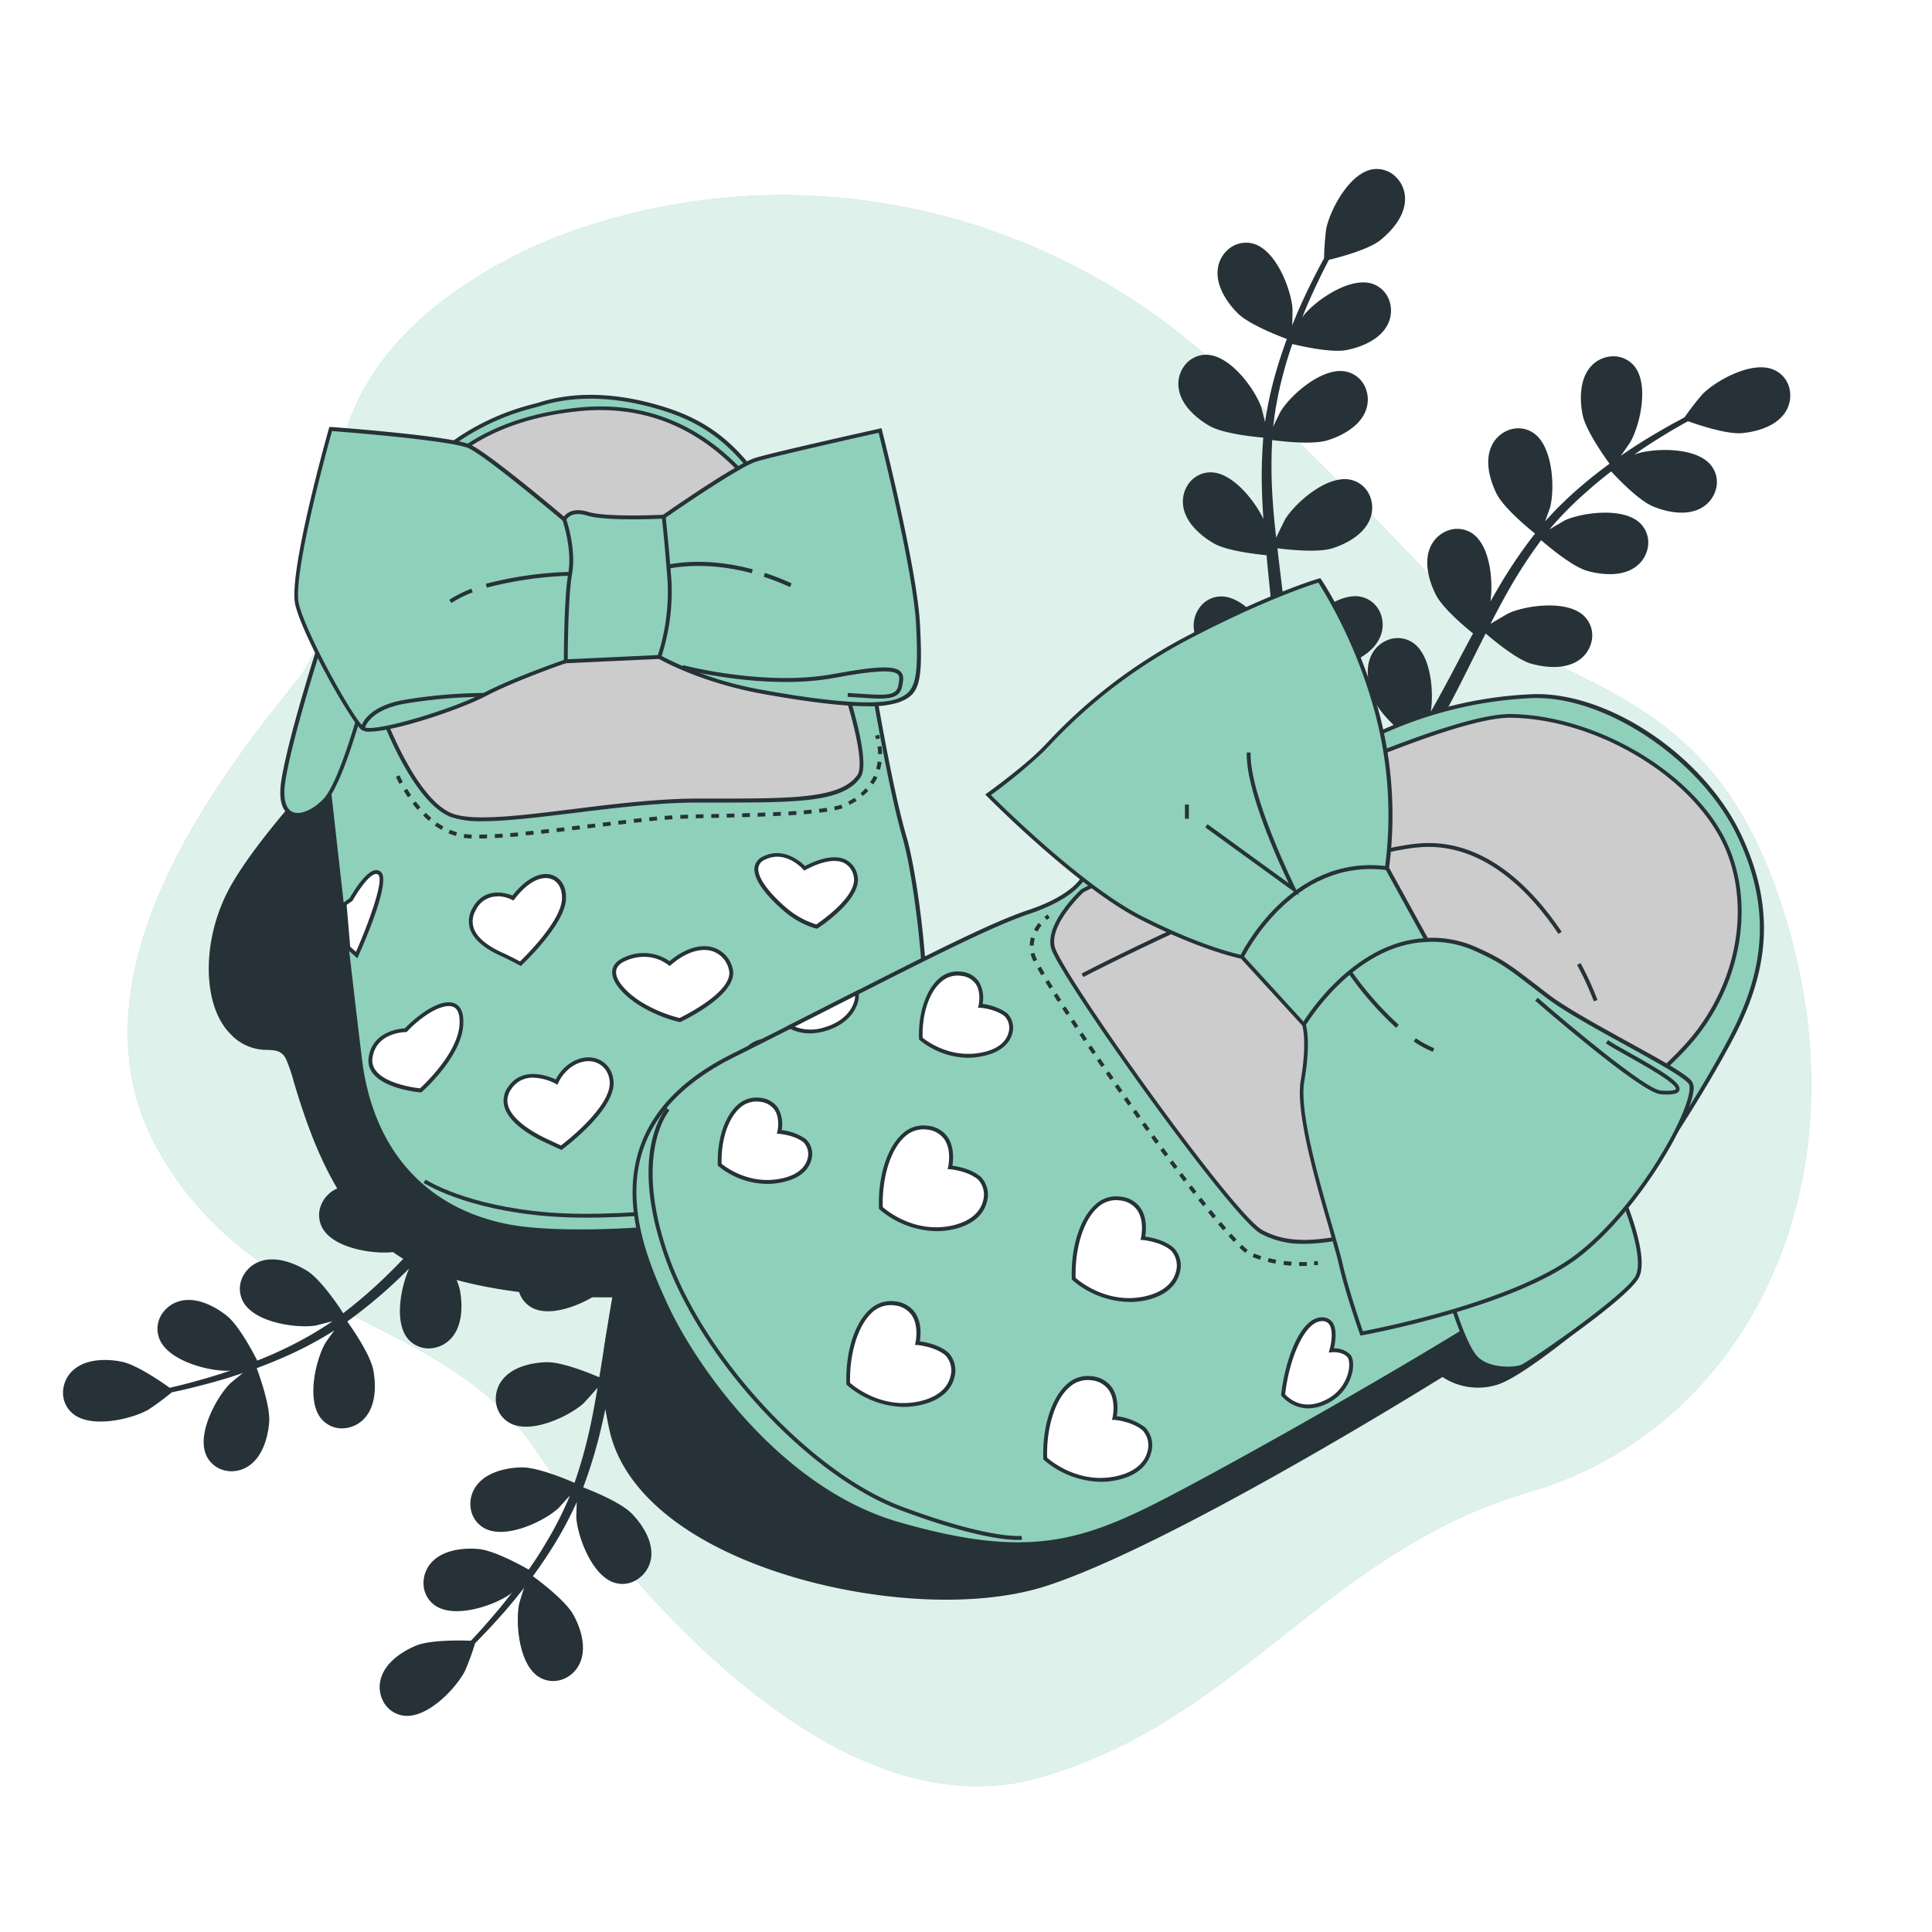 <svg class="animated" id="freepik_stories-baby-shoes" xmlns="http://www.w3.org/2000/svg" viewBox="0 0 500 500" version="1.1" xmlns:xlink="http://www.w3.org/1999/xlink" xmlns:svgjs="http://svgjs.com/svgjs"><style>svg#freepik_stories-baby-shoes:not(.animated) .animable {opacity: 0;}svg#freepik_stories-baby-shoes.animated #freepik--shoe-1--inject-13 {animation: 1.5s Infinite  linear floating;animation-delay: 0s;}svg#freepik_stories-baby-shoes.animated #freepik--shoe-2--inject-13 {animation: 1.5s Infinite  linear floating;animation-delay: 0s;}            @keyframes floating {                0% {                    opacity: 1;                    transform: translateY(0px);                }                50% {                    transform: translateY(-10px);                }                100% {                    opacity: 1;                    transform: translateY(0px);                }            }        </style><g id="freepik--background-simple--inject-13" class="animable" style="transform-origin: 250.908px 256.387px;"><path d="M314,93.65c-43-38.83-103.27-53-158.73-36.15a128.34,128.34,0,0,0-36.76,17.4c-51.08,36-21.66,76.38-41.92,101.52S15.7,253.7,41.24,298.24s73.35,41.26,97.58,77.28S216.76,475.07,269.16,460s73.35-58.29,127-74S482.67,310,463,240.6,402.11,183,370,148.91C355.22,133.21,334.59,112.23,314,93.65Z" style="fill: rgb(143, 208, 186); transform-origin: 250.908px 256.387px;" id="elqj0izc2wsx" class="animable"></path><g id="elqrh9y89px1"><path d="M314,93.65c-43-38.83-103.27-53-158.73-36.15a128.34,128.34,0,0,0-36.76,17.4c-51.08,36-21.66,76.38-41.92,101.52S15.7,253.7,41.24,298.24s73.35,41.26,97.58,77.28S216.76,475.07,269.16,460s73.35-58.29,127-74S482.67,310,463,240.6,402.11,183,370,148.91C355.22,133.21,334.59,112.23,314,93.65Z" style="fill: rgb(255, 255, 255); opacity: 0.7; transform-origin: 250.908px 256.387px;" class="animable"></path></g></g><g id="freepik--Plants--inject-13" class="animable" style="transform-origin: 239.813px 243.901px;"><path d="M320.71,80.75c3.27,3.22,13,6.69,13,6.69s.34-7.09.31-7.54c-.42-5.22-4.31-15.07-10-16.41a6.94,6.94,0,0,0-8.32,6.14C315.13,73.73,317.92,78,320.71,80.75Z" style="fill: rgb(38, 50, 56); transform-origin: 324.824px 75.392px;" id="eljf49mmedrko" class="animable"></path><path d="M333.78,88l-.25-.09c-.41-.14-9.88-3.56-13.17-6.8h0c-1.4-1.37-5.89-6.25-5.19-11.55a7.92,7.92,0,0,1,3.3-5.49A7,7,0,0,1,324.09,63c6.06,1.43,10,11.73,10.41,16.86,0,.07,0,7.62-.5,8Zm-12.72-7.61c2.72,2.68,10,5.55,12.2,6.36.11-1.68.27-6.41.24-6.81-.38-4.74-4.13-14.67-9.63-16a6,6,0,0,0-4.83.91,6.94,6.94,0,0,0-2.88,4.8c-.63,4.84,3.59,9.42,4.9,10.7Z" style="fill: rgb(38, 50, 56); transform-origin: 324.798px 75.406px;" id="elb1jdl78b8el" class="animable"></path><path d="M326.58,211.37c-.05.24-.09.46-.14.69l3.05,2.81c.17-.94.34-1.89.51-2.87.48-2.78.94-5.76,1.38-8.83a75.46,75.46,0,0,0,8.85-.66c1.64,4.11,7.47,10.42,8.23,11.23-1.9,2-3.77,4-5.56,5.8-1.23,1.26-2.42,2.45-3.58,3.6l3.64,1.39,2.45-2.58c1.93-2,4-4.29,6-6.6.95.61,8.73,5.55,13,6.17,3.88.56,9,.19,11.91-2.72a6.94,6.94,0,0,0-.15-10.34c-4.52-3.73-14.71-.86-19.12,2-.27.17-2.89,2.29-4.52,3.66.84-1,1.66-1.86,2.51-2.85,1.7-1.94,3.33-3.93,5.09-6.06l2.48-3.22c.84-1,1.61-2.27,2.42-3.42,1.85-2.7,3.58-5.52,5.27-8.4,1.7,1.48,7.83,6.65,11.59,7.79s8.83,1.55,12.19-.89a6.93,6.93,0,0,0,1.41-10.23c-3.91-4.38-14.41-3.09-19.2-1-.3.13-3.56,2-5.34,3.12,1-1.74,2-3.47,3-5.26,2.75-5.18,5.38-10.5,8-15.8.81-1.63,1.64-3.24,2.46-4.85.6.53,7.75,6.83,12,8.11,3.74,1.14,8.83,1.55,12.18-.88A7,7,0,0,0,410,160c-3.91-4.37-14.42-3.08-19.21-1-.36.16-5,2.92-6.21,3.68,1.81-3.56,3.64-7.08,5.59-10.48a122.32,122.32,0,0,1,8.7-13.26c.28.24,7.71,6.85,12,8.16,3.74,1.14,8.83,1.55,12.18-.88a7,7,0,0,0,1.42-10.24c-3.91-4.38-14.42-3.08-19.21-1-.37.17-5.42,3.14-6.3,3.74.19-.24.35-.52.54-.76a89.37,89.37,0,0,1,11-11.5c2.18-2,4.37-3.72,6.54-5.38,1.26,1.38,7.08,7.59,10.84,9.2,3.59,1.54,8.6,2.51,12.2.45a6.93,6.93,0,0,0,2.54-10c-3.41-4.78-14-4.65-19-3.07-.27.09-2.93,1.27-4.86,2.16,1-.74,2-1.51,3-2.19,3.61-2.58,7.08-4.71,10.17-6.58,1.76-1,3.37-2,4.9-2.8,1.93.7,9.78,3.44,13.78,3.14s8.79-1.74,11-5.22a6.94,6.94,0,0,0-2.37-10.06c-5.22-2.67-14.55,2.32-18.25,6-.32.32-4.75,5.91-4.65,6l.12,0c-1.48.78-3.06,1.63-4.77,2.59-3.13,1.8-6.65,3.87-10.34,6.38a123.42,123.42,0,0,0-11.5,8.65,90.66,90.66,0,0,0-11.36,11.4l-.12.16c.64-1.6,2.29-6.12,2.38-6.48,1.23-5.09.61-15.66-4.4-18.72a7,7,0,0,0-9.82,3.24c-1.79,3.74-.47,8.67,1.32,12.15,2,3.92,9.55,9.84,10.14,10.31a123.41,123.41,0,0,0-9.3,13.51c-1.64,2.74-3.21,5.54-4.76,8.37.52-1.4,1-2.65,1-2.83,1.22-5.1.6-15.66-4.41-18.72a6.94,6.94,0,0,0-9.81,3.24c-1.79,3.73-.47,8.66,1.32,12.14s8.13,8.71,9.82,10.06c-.58,1.09-1.17,2.17-1.75,3.27-2.76,5.25-5.49,10.5-8.33,15.56-1,1.79-2.05,3.51-3.1,5.24.46-1.24.83-2.29.87-2.46,1.22-5.09.6-15.66-4.4-18.71a7,7,0,0,0-9.82,3.23c-1.79,3.74-.47,8.67,1.32,12.15s7.52,8.2,9.52,9.81c-1.13,1.74-2.25,3.48-3.41,5.11-.83,1.1-1.54,2.21-2.43,3.26s-1.7,2.12-2.54,3.16c-1.69,1.95-3.42,4-5.11,5.83-1.17,1.3-2.31,2.52-3.46,3.75,1-1.76,2.94-5.26,3.06-5.57a26.94,26.94,0,0,0,1.31-13.55,7.38,7.38,0,0,0,.46-1.47,6.94,6.94,0,0,0-5.82-8.53c-5.84-.62-12.76,7.39-14.88,12.18-.12.29-1.14,3.5-1.74,5.54.17-1.25.35-2.46.52-3.76.34-2.55.6-5.11.9-7.87.1-1.33.19-2.68.29-4s.09-2.79.14-4.19c0-3.27-.06-6.58-.25-9.91,2.24.29,10.2,1.22,14,.1s8.22-3.58,9.67-7.46A6.93,6.93,0,0,0,352.4,155c-5.68-1.5-13.73,5.37-16.55,9.79-.18.27-1.84,3.67-2.73,5.55-.12-2-.24-4-.43-6-.56-5.84-1.31-11.73-2-17.61-.22-1.8-.42-3.59-.62-5.39.79.11,10.23,1.42,14.45.16,3.75-1.11,8.22-3.58,9.68-7.46a7,7,0,0,0-4.47-9.32c-5.67-1.49-13.72,5.38-16.55,9.79-.21.34-2.6,5.23-3.15,6.5-.45-4-.87-7.91-1.12-11.82a122,122,0,0,1-.06-15.87c.37.06,10.22,1.46,14.54.18,3.75-1.12,8.22-3.58,9.67-7.46a6.94,6.94,0,0,0-4.46-9.32c-5.68-1.49-13.73,5.38-16.55,9.79-.22.35-2.8,5.61-3.19,6.6,0-.31,0-.63,0-.93a89.2,89.2,0,0,1,2.81-15.65c.73-2.84,1.59-5.51,2.49-8.09,1.81.45,10.09,2.41,14.11,1.69,3.85-.7,8.56-2.66,10.43-6.35A7,7,0,0,0,355.29,74c-5.48-2.11-14.23,3.84-17.52,7.92-.18.22-1.75,2.67-2.87,4.48.42-1.16.84-2.36,1.26-3.47,1.6-4.14,3.31-7.83,4.86-11.09.89-1.85,1.73-3.5,2.54-5,2-.48,10.05-2.53,13.23-5s6.37-6.3,6.33-10.45a6.94,6.94,0,0,0-7.52-7.08c-5.84.65-10.87,10-11.91,15.1-.09.44-.7,7.55-.59,7.52l.12,0c-.81,1.47-1.65,3-2.54,4.79-1.62,3.23-3.42,6.9-5.11,11a123.23,123.23,0,0,0-4.82,13.56,90.07,90.07,0,0,0-3.19,15.79c0,.06,0,.13,0,.19-.34-1.69-1.46-6.36-1.59-6.71-1.79-4.93-8.13-13.4-14-13.19a7,7,0,0,0-6.4,8.12c.57,4.1,4.39,7.49,7.8,9.4,3.86,2.15,13.39,3,14.15,3a123.92,123.92,0,0,0-.3,16.4c.13,3.18.37,6.39.64,9.6-.34-1.45-.66-2.74-.72-2.91-1.79-4.93-8.14-13.4-14-13.19a7,7,0,0,0-6.4,8.12c.57,4.1,4.39,7.49,7.8,9.4s11.59,2.78,13.74,3c.12,1.23.22,2.46.35,3.69.59,5.9,1.2,11.79,1.63,17.58.15,2,.23,4.06.31,6.08-.31-1.29-.58-2.37-.64-2.53-1.78-4.93-8.13-13.4-14-13.18a6.93,6.93,0,0,0-6.4,8.11c.56,4.11,4.38,7.49,7.8,9.4s10.79,2.7,13.35,2.94c0,2.07,0,4.14,0,6.14-.08,1.37-.06,2.69-.22,4.06s-.25,2.7-.38,4c-.33,2.55-.66,5.19-1.05,7.68-.26,1.73-.53,3.37-.81,5-.12-2-.46-6-.52-6.34-1-5.14-6-14.47-11.84-15.15a7,7,0,0,0-7.56,7c-.06,4.15,3.2,8.07,6.29,10.48,3.4,2.64,12.33,4.83,13.45,5.1C327.55,206.21,327.07,208.87,326.58,211.37Z" style="fill: rgb(38, 50, 56); transform-origin: 384.167px 134.408px;" id="el3cfttchi2cp" class="animable"></path><path d="M343.09,225.11l-4.67-1.78.55-.55c1.15-1.14,2.34-2.33,3.57-3.59,1.6-1.62,3.36-3.46,5.23-5.46-1.38-1.5-6.17-6.86-7.85-10.67a76.24,76.24,0,0,1-8.1.6c-.47,3.2-.9,6-1.33,8.42-.17,1-.33,1.94-.5,2.88l-.16.9-3.93-3.62.19-1c.43-2.22.88-4.65,1.35-7.44-2.15-.53-10-2.59-13.19-5.08-1.54-1.2-6.56-5.53-6.48-10.87a7.92,7.92,0,0,1,2.66-5.84,7,7,0,0,1,5.46-1.7c6.17.72,11.27,10.5,12.27,15.55,0,.17.12,1.08.21,2.21.05-.3.09-.59.14-.89.32-2.07.61-4.26.88-6.39l.17-1.28.37-4c.1-.86.13-1.69.16-2.57,0-.48,0-1,.06-1.47.07-1.83.05-3.77,0-5.66-3.19-.32-9.93-1.18-13.09-3-1.71-1-7.33-4.48-8.06-9.77a7.92,7.92,0,0,1,1.74-6.17,6.94,6.94,0,0,1,5.14-2.51h.23c5.65,0,11.49,7.39,13.74,12.29,0-.7-.08-1.41-.13-2.11-.37-5-.9-10.27-1.41-15.32l-.22-2.25c-.08-.73-.14-1.47-.21-2.2l-.1-1.08c-2.79-.27-10.19-1.13-13.52-3-1.71-.95-7.33-4.47-8.05-9.76a7.91,7.91,0,0,1,1.74-6.18,7,7,0,0,1,5.13-2.51h.23c5.57,0,11.34,7.19,13.66,12.09-.13-1.83-.22-3.49-.29-5.07a124.61,124.61,0,0,1,.26-16c-2.26-.2-10.3-1-13.85-3-1.7-.95-7.32-4.47-8.05-9.76a7.88,7.88,0,0,1,1.74-6.17,7,7,0,0,1,5.13-2.52c6.22-.21,12.74,8.68,14.49,13.52.09.25.55,2.12,1,3.89a96.55,96.55,0,0,1,2.87-13.12,124.45,124.45,0,0,1,4.85-13.62c1.72-4.2,3.54-7.91,5.12-11.06.76-1.49,1.56-3,2.42-4.56a74.76,74.76,0,0,1,.55-7.59c1-5,6.17-14.81,12.34-15.5A7,7,0,0,1,361,45.56a7.9,7.9,0,0,1,2.63,5.85c.06,5.34-5,9.65-6.53,10.84-3.1,2.4-10.62,4.39-13.19,5-.9,1.72-1.68,3.26-2.43,4.83-1.38,2.9-3,6.28-4.46,10.08.18-.28.32-.47.37-.54,3.23-4,12.28-10.3,18.09-8.07a7,7,0,0,1,4,4.05,7.91,7.91,0,0,1-.36,6.4c-2.41,4.76-8.87,6.27-10.79,6.62-3.81.68-11.1-.92-13.88-1.59-1,2.92-1.72,5.28-2.33,7.62a92.74,92.74,0,0,0-2.63,13.78c.87-1.82,1.93-4,2.08-4.19,2.77-4.33,11.08-11.59,17.09-10a7,7,0,0,1,4.47,3.57,7.94,7.94,0,0,1,.34,6.41c-1.87,5-8.13,7.2-10,7.76-3.89,1.16-11.91.22-14.22-.09a124,124,0,0,0,.1,15.26c.22,3.44.57,6.91.92,10,.91-1.93,2.26-4.66,2.43-4.93,2.77-4.34,11.09-11.59,17.1-10a7,7,0,0,1,4.46,3.57,7.9,7.9,0,0,1,.34,6.41c-1.87,5-8.12,7.2-10,7.76-3.79,1.12-11.61.25-14-.06l.08.7c.15,1.35.3,2.7.47,4.05l.25,2.07c.63,5.11,1.28,10.39,1.77,15.55.14,1.38.23,2.76.32,4.12.82-1.71,1.78-3.63,1.93-3.87,2.77-4.33,11.1-11.59,17.1-10a7,7,0,0,1,4.46,3.58,7.92,7.92,0,0,1,.34,6.4c-1.87,5-8.13,7.21-10,7.77-3.56,1.06-10.69.34-13.58,0,.19,3.56.26,6.54.22,9.34,0,.51,0,1,0,1.5,0,.9,0,1.84-.11,2.74l-.41,5.12c-.18,1.65-.35,3.24-.54,4.81l0-.05c2.08-4.7,9.22-13.14,15.38-12.48a7,7,0,0,1,4.95,2.86,7.91,7.91,0,0,1,1.31,6.28,8.43,8.43,0,0,1-.43,1.41,27.43,27.43,0,0,1-1.36,13.68c-.07.17-.5,1-1.05,2l.6-.66c1.4-1.53,2.82-3.18,4.21-4.78l1.36-1.62,2.07-2.57c.56-.67,1-1.34,1.55-2.06.28-.39.57-.79.87-1.19,1.06-1.49,2.12-3.12,3.14-4.7-2.48-2-7.63-6.46-9.29-9.69-.9-1.74-3.64-7.78-1.33-12.59a7.89,7.89,0,0,1,4.85-4.19,7,7,0,0,1,5.68.74c4.88,3,5.71,12.55,4.88,18,.35-.6.71-1.21,1.05-1.83,2.47-4.41,4.91-9.05,7.26-13.53l1.07-2,1-1.87.56-1c-2.18-1.76-7.87-6.56-9.62-10-.9-1.74-3.64-7.78-1.33-12.59a8,8,0,0,1,4.85-4.19,7,7,0,0,1,5.67.74c4.82,3,5.7,12.31,4.92,17.75.9-1.6,1.74-3,2.55-4.39a124.87,124.87,0,0,1,9-13.18c-2-1.58-8-6.59-9.88-10.16-.9-1.74-3.64-7.78-1.33-12.59a7.91,7.91,0,0,1,4.86-4.19,6.94,6.94,0,0,1,5.67.74c5.3,3.24,5.83,14.26,4.62,19.26-.06.27-.71,2.07-1.34,3.78a96.4,96.4,0,0,1,9.63-9.36,125,125,0,0,1,11.55-8.69c3.75-2.55,7.32-4.64,10.38-6.39,1.46-.83,3-1.64,4.54-2.48a71.7,71.7,0,0,1,4.64-6c3.63-3.64,13.31-9,18.84-6.12a7,7,0,0,1,3.6,4.44,7.93,7.93,0,0,1-1,6.34c-2.9,4.48-9.48,5.3-11.42,5.44-3.94.29-11.29-2.2-13.78-3.09-1.68.93-3.18,1.78-4.69,2.68-2.75,1.66-5.94,3.62-9.27,6l.59-.25c4.9-1.55,15.94-1.81,19.54,3.26a6.93,6.93,0,0,1,1.14,5.6,7.91,7.91,0,0,1-3.83,5.14c-4.64,2.64-10.86.34-12.65-.43-3.55-1.53-8.75-6.89-10.7-9-2.44,1.87-4.35,3.45-6.15,5.07A91.62,91.62,0,0,0,401,137c1.73-1,3.78-2.23,4-2.35,4.7-2.08,15.64-3.55,19.78,1.09a7,7,0,0,1,1.75,5.44,7.88,7.88,0,0,1-3.25,5.53c-4.31,3.14-10.75,1.53-12.62,1-3.89-1.18-10.06-6.39-11.81-7.91a123.34,123.34,0,0,0-8.34,12.78c-1.7,3-3.33,6.07-4.76,8.86,1.83-1.1,4.45-2.63,4.75-2.77,4.7-2.08,15.64-3.55,19.78,1.09a7,7,0,0,1,1.75,5.44,7.93,7.93,0,0,1-3.25,5.53c-4.32,3.14-10.75,1.53-12.62,1-3.81-1.16-9.82-6.19-11.67-7.79l-.33.66-1.83,3.61-1.07,2.15c-2.25,4.51-4.57,9.18-7,13.66-.65,1.23-1.33,2.43-2,3.61,1.63-1,3.48-2,3.74-2.16,4.7-2.09,15.63-3.55,19.78,1.08a7,7,0,0,1,1.75,5.45,7.93,7.93,0,0,1-3.25,5.53c-4.32,3.14-10.75,1.53-12.62,1-3.55-1.08-9.11-5.61-11.33-7.5-1.81,3.08-3.4,5.61-5,7.91-.3.41-.57.82-.85,1.23-.51.75-1,1.53-1.6,2.23l-3.1,4c-1.08,1.3-2.12,2.56-3.17,3.79l.05,0c4.32-2.77,14.91-5.88,19.71-1.92a7,7,0,0,1,2.56,5.12,7.9,7.9,0,0,1-2.38,6c-3.79,3.76-10.39,3.14-12.33,2.86-4-.58-10.78-4.71-12.84-6-2.17,2.43-4,4.49-5.75,6.29-.83.9-1.65,1.75-2.45,2.59ZM340.22,223l2.61,1,2.21-2.33c1.77-1.87,3.74-4,6-6.59l.29-.32.36.23c.87.56,8.63,5.49,12.8,6.09,1.81.26,8,.85,11.48-2.58a6.91,6.91,0,0,0,2.08-5.2,6,6,0,0,0-2.2-4.39c-4.36-3.6-14.53-.57-18.53,2-.25.17-2.79,2.21-4.47,3.62l-.69-.71.77-.88c.58-.64,1.15-1.29,1.73-2,1.49-1.71,2.94-3.45,4.47-5.3l.62-.75,2.46-3.2c.54-.68,1.06-1.44,1.56-2.17.28-.42.57-.83.86-1.24,1.55-2.28,3.13-4.78,4.93-7.84h0l1.32-2.3c.87-1.5,1.77-3.07,2.61-4.65,2.38-4.47,4.7-9.13,6.95-13.64l1.07-2.15,1.75-3.47h0l.85-1.68c1.63-3.19,3.56-6.93,5.61-10.5a127,127,0,0,1,7.09-11.1l-.15.1,1.91-2.49c.09-.11.17-.23.25-.34a4.15,4.15,0,0,1,.3-.43,85.09,85.09,0,0,1,9.53-10.19,86.33,86.33,0,0,0-9.77,10l-.19.25h0l-.32.4a123,123,0,0,0-9.26,13.45c-1.44,2.39-2.95,5.05-4.75,8.35l-.91-.41c.64-1.74,1-2.65,1-2.78,1.11-4.62.65-15.23-4.18-18.17a6,6,0,0,0-4.86-.64,6.92,6.92,0,0,0-4.24,3.66c-2.11,4.4.47,10.07,1.32,11.7,1.8,3.5,8.38,8.86,9.68,9.9l.32.26-.95,1.78-1,1.85-1.06,2c-2.36,4.49-4.8,9.13-7.28,13.55-.92,1.65-1.9,3.27-2.85,4.83l-.25.42-.9-.43c.54-1.47.82-2.29.85-2.41,1.15-4.75.72-15.18-4.18-18.17a6,6,0,0,0-4.86-.63,6.92,6.92,0,0,0-4.24,3.66c-2.11,4.4.47,10.07,1.32,11.7,1.7,3.31,7.61,8.22,9.38,9.65l.35.28-.32.5c-1.08,1.67-2.2,3.4-3.35,5-.3.4-.58.79-.85,1.18-.5.7-1,1.42-1.6,2.12l-2.53,3.15-.92,1.06c-1.38,1.6-2.82,3.25-4.22,4.79-1,1.1-2,2.15-2.93,3.19l-1,1.06h0l-.32.34-.48.51-1.73,1.86.05-.08c-1.2,1.26-2.33,2.44-3.4,3.52S341.21,222,340.22,223ZM327,211.88l2.17,2c.12-.65.23-1.31.35-2,.44-2.56.89-5.44,1.38-8.81l.06-.43h.43a78.23,78.23,0,0,0,8.78-.65l.39-.06.14.37c1.48,3.7,6.5,9.29,7.85,10.76l.26-.45c1.08-1.87,2.91-5.24,3-5.51a26.25,26.25,0,0,0,1.28-13.26l0-.15.06-.14a7.31,7.31,0,0,0,.43-1.38,6.88,6.88,0,0,0-1.14-5.48,6,6,0,0,0-4.25-2.46c-5.58-.59-12.43,7.55-14.36,11.89-.11.27-1.1,3.38-1.72,5.49l-1-.21.18-1.25c.12-.83.23-1.65.34-2.51.3-2.22.53-4.44.79-6.79l.11-1.07.29-4c.08-.86.09-1.78.11-2.67q0-.75,0-1.5c0-2.77,0-5.73-.22-9.26h0l-.17-2.68c-.11-1.72-.22-3.51-.39-5.27-.49-5.15-1.14-10.42-1.77-15.53l-.25-2.07c-.17-1.31-.32-2.63-.46-3.94l-.21-1.79c-.4-3.54-.85-7.71-1.12-11.84a130.14,130.14,0,0,1-.2-13.16l-.05.11.2-3.09c0-.14,0-.28,0-.42s0-.35,0-.52a84,84,0,0,1,2.32-13.75,84.63,84.63,0,0,0-2.62,13.72l0,.31h0l-.05.5a124.45,124.45,0,0,0-.3,16.34c.12,2.78.32,5.83.64,9.58l-1,.16c-.39-1.62-.67-2.73-.71-2.87-1.62-4.46-7.86-13.09-13.51-12.85a6,6,0,0,0-4.41,2.16,6.91,6.91,0,0,0-1.51,5.39c.66,4.83,5.94,8.13,7.55,9,3.34,1.87,11.2,2.7,13.53,2.91l.42,0,.17,1.91.21,2.19.23,2.25c.51,5,1,10.28,1.41,15.34.14,1.87.21,3.73.29,5.54l0,.55-1,.14c-.34-1.44-.57-2.35-.62-2.47-1.6-4.42-7.71-12.86-13.31-12.86H316a5.94,5.94,0,0,0-4.41,2.15A6.89,6.89,0,0,0,310,163c.67,4.84,6,8.14,7.55,9,3.25,1.82,10.89,2.67,13.15,2.88l.45,0v.69c0,2,0,4,0,5.93,0,.5,0,1-.06,1.46,0,.85-.06,1.74-.16,2.64l-.55,5.32c-.27,2.13-.56,4.34-.88,6.42-.24,1.58-.49,3.1-.74,4.62l-.19,1.09h0l-.08.46c-.08.47-.16.94-.23,1.39l-.3,1.8v-.07c-.3,1.73-.6,3.31-.89,4.8ZM315.05,181.3a6,6,0,0,0-4,1.5,6.91,6.91,0,0,0-2.32,5.1c-.07,4.88,4.65,8.94,6.1,10.07,3.06,2.39,10.82,4.41,12.86,4.91l0-.52c-.13-2.15-.46-6-.51-6.27-.93-4.66-5.79-14.1-11.41-14.75A5.79,5.79,0,0,0,315.05,181.3Zm55.59,8.45h0c1.76,1.53,7.78,6.58,11.42,7.69,1.76.54,7.79,2.06,11.74-.81a6.89,6.89,0,0,0,2.84-4.83,6,6,0,0,0-1.5-4.67c-3.77-4.22-14.28-2.76-18.63-.84-.26.12-3.37,1.94-5.28,3.1Zm-37.36-18.53h0c2.3.3,10.1,1.2,13.76.12,1.76-.53,7.63-2.59,9.35-7.16a6.92,6.92,0,0,0-.3-5.59,6,6,0,0,0-3.83-3.07c-5.47-1.44-13.44,5.57-16,9.58-.15.25-1.75,3.48-2.69,5.49ZM385.11,163c1.58,1.37,7.73,6.57,11.41,7.68,1.76.54,7.8,2.06,11.75-.81a6.88,6.88,0,0,0,2.83-4.82,5.9,5.9,0,0,0-1.5-4.67c-3.76-4.22-14.28-2.77-18.62-.84C390.64,159.69,386.6,162.06,385.11,163Zm14.5-24c1.68,1.45,7.76,6.57,11.41,7.68,1.76.54,7.8,2.06,11.75-.81a6.93,6.93,0,0,0,2.84-4.82,6,6,0,0,0-1.5-4.68c-3.83-4.27-14.16-2.81-18.63-.83C405.16,135.7,401.05,138.1,399.61,139Zm-69,1.91c2.19.29,10.08,1.21,13.76.11,1.76-.52,7.64-2.58,9.35-7.15a7,7,0,0,0-.3-5.6,5.93,5.93,0,0,0-3.82-3.06c-5.48-1.44-13.44,5.57-16,9.57C333.38,135.11,331.31,139.33,330.59,140.93ZM393,111.76a6.17,6.17,0,0,0-1.74.26,6.92,6.92,0,0,0-4.24,3.66c-2.11,4.4.48,10.07,1.32,11.7,1.75,3.4,7.87,8.44,9.61,9.84.65-1.61,2.27-6.05,2.35-6.39,1.12-4.63.65-15.23-4.17-18.18A6,6,0,0,0,393,111.76ZM417.56,121c1.43,1.55,7,7.38,10.5,8.9,1.69.72,7.53,2.9,11.76.48a6.93,6.93,0,0,0,3.36-4.49,6,6,0,0,0-1-4.8c-3.28-4.61-13.89-4.32-18.42-2.88-.25.08-2.78,1.2-4.81,2.13Zm-88.1-8.11c2.2.28,10.1,1.2,13.76.11,1.76-.52,7.63-2.59,9.34-7.15a6.91,6.91,0,0,0-.29-5.6,6,6,0,0,0-3.83-3.07c-5.47-1.44-13.44,5.58-16,9.58C332.26,107.1,330.16,111.37,329.46,112.93ZM312.18,92.87H312A6,6,0,0,0,307.57,95a6.92,6.92,0,0,0-1.51,5.39c.67,4.83,5.95,8.13,7.55,9,3.36,1.88,11.35,2.72,13.45,2.91-.35-1.7-1.45-6.3-1.57-6.63C323.89,101.31,317.78,92.87,312.18,92.87ZM437.12,108c1.89.68,9.59,3.34,13.42,3,1.83-.13,8-.89,10.66-5a6.88,6.88,0,0,0,.91-5.53A6,6,0,0,0,459,96.67c-5-2.57-14.32,2.57-17.68,5.93C441.07,102.89,438.13,106.59,437.12,108ZM334.51,88c2.05.5,9.89,2.31,13.67,1.62,1.81-.32,7.87-1.73,10.08-6.08a6.92,6.92,0,0,0,.32-5.59,6,6,0,0,0-3.47-3.47c-5.28-2-14,4.06-17,7.76-.16.21-1.68,2.58-2.83,4.43Zm21.83-43.24a5.43,5.43,0,0,0-.69,0c-5.7.63-10.5,9.91-11.47,14.7-.07.39-.48,5.09-.58,6.78l.61-.15h0c4.58-1.15,10-2.94,12.28-4.71,1.45-1.12,6.19-5.16,6.14-10a6.92,6.92,0,0,0-2.29-5.11A5.94,5.94,0,0,0,356.34,44.79Z" style="fill: rgb(38, 50, 56); transform-origin: 384.138px 134.431px;" id="elc0ugpouv15f" class="animable"></path><path d="M417.2,120.1c.07.08,4.2-5.73,4.42-6.12,2.53-4.59,4.72-15,.69-19.22a7,7,0,0,0-10.32.53c-2.71,3.13-2.74,8.24-1.93,12.06C411,111.85,417.2,120.09,417.2,120.1Z" style="fill: rgb(38, 50, 56); transform-origin: 417.067px 106.421px;" id="el2t003jot4cm" class="animable"></path><path d="M417,120.62l-.17-.23.4-.29-.41.29c-.64-.87-6.29-8.55-7.22-12.93-.4-1.91-1.45-8.46,2-12.49a7.92,7.92,0,0,1,5.79-2.76,7,7,0,0,1,5.28,2.21c4.26,4.53,1.86,15.3-.63,19.8,0,.06-4.23,6.34-4.81,6.38Zm.59-27.41h-.14a6.94,6.94,0,0,0-5.05,2.41c-3.2,3.69-2.2,9.83-1.82,11.63.68,3.21,4.35,8.85,6.68,12,1-1.35,3.75-5.21,3.95-5.55,2.29-4.17,4.65-14.52.77-18.64A6,6,0,0,0,417.56,93.21Z" style="fill: rgb(38, 50, 56); transform-origin: 417.069px 106.414px;" id="elco5h6xt7iud" class="animable"></path><path d="M147.86,418c-2.27-4-10.65-10-10.66-10s-2.27,6.72-2.36,7.17c-1,5.14,0,15.67,5.15,18.53a6.93,6.93,0,0,0,9.67-3.63C151.31,426.29,149.79,421.42,147.86,418Z" style="fill: rgb(38, 50, 56); transform-origin: 142.428px 421.244px;" id="el0yshbexruoxl" class="animable"></path><path d="M143.15,435.05a6.93,6.93,0,0,1-3.41-.9c-5.43-3-6.39-14-5.39-19.06,0-.07,2.12-7.32,2.67-7.53l.25-.1.22.15c.35.25,8.51,6.11,10.81,10.15h0c1,1.7,3.94,7.63,1.82,12.53a7.89,7.89,0,0,1-4.68,4.38A7.33,7.33,0,0,1,143.15,435.05Zm-5.73-26.25c-.56,1.59-2,6.1-2.09,6.49-.93,4.66,0,15.24,4.9,18a6,6,0,0,0,4.89.44,6.9,6.9,0,0,0,4.08-3.83c1.94-4.47-.87-10-1.77-11.63C145.56,415,139.27,410.17,137.42,408.8Z" style="fill: rgb(38, 50, 56); transform-origin: 142.436px 421.255px;" id="el5mgdtwj6lws" class="animable"></path><path d="M178,290.77c.11-.21.22-.41.32-.62l-2.16-3.54-1.27,2.63c-1.23,2.54-2.49,5.28-3.75,8.11a75.51,75.51,0,0,0-8.69-1.79c-.45-4.4-4.33-12.07-4.84-13.05,2.38-1.43,4.71-2.8,6.94-4.06,1.52-.87,3-1.7,4.42-2.48l-3.12-2.33-3.06,1.8c-2.42,1.45-5,3-7.6,4.7-.75-.84-6.88-7.73-10.82-9.49-3.57-1.6-8.56-2.64-12.19-.64a6.94,6.94,0,0,0-2.69,10c3.33,4.83,13.92,4.86,18.93,3.35.3-.09,3.4-1.41,5.35-2.28-1.07.68-2.11,1.33-3.2,2.05-2.16,1.41-4.27,2.87-6.56,4.44L140.74,290c-1.11.78-2.18,1.75-3.28,2.63-2.51,2.09-5,4.33-7.36,6.64-1.23-1.89-5.71-8.54-9-10.67s-8.07-3.91-12-2.49a7,7,0,0,0-4.17,9.46c2.57,5.28,13,6.92,18.21,6.19.32-.05,4-1,6-1.55-1.44,1.4-2.88,2.79-4.29,4.25-4.06,4.23-8,8.63-12,13-1.22,1.34-2.46,2.66-3.69,4-.43-.68-5.58-8.69-9.29-11.08-3.29-2.12-8.07-3.91-12-2.48a6.93,6.93,0,0,0-4.16,9.45c2.56,5.28,13,6.92,18.2,6.19.39-.06,5.66-1.42,7-1.84-2.71,2.93-5.44,5.81-8.25,8.55a121.45,121.45,0,0,1-12,10.37c-.2-.31-5.54-8.7-9.33-11.15-3.29-2.12-8.07-3.9-12-2.48a7,7,0,0,0-4.17,9.46c2.56,5.28,13,6.91,18.21,6.18.41-.06,6.08-1.53,7.08-1.87-.24.18-.48.4-.72.58a89.62,89.62,0,0,1-13.71,8.06c-2.63,1.29-5.22,2.37-7.76,3.37-.84-1.66-4.74-9.23-7.91-11.8s-7.59-4.77-11.61-3.79a7,7,0,0,0-5.18,8.95c2,5.52,12.18,8.3,17.41,8.14.29,0,3.17-.42,5.27-.74-1.15.43-2.34.9-3.45,1.29-4.18,1.49-8.1,2.6-11.58,3.55-2,.52-3.79,1-5.48,1.34-1.67-1.2-8.47-6-12.39-6.79s-8.94-.74-12.06,2a7,7,0,0,0-.47,10.33c4.29,4,14.63,1.75,19.21-.8.39-.22,6.18-4.38,6.09-4.45l-.1-.07c1.64-.34,3.39-.73,5.29-1.19,3.51-.87,7.46-1.89,11.69-3.3a123.71,123.71,0,0,0,13.44-5.17,89.76,89.76,0,0,0,14-7.85,1.58,1.58,0,0,1,.15-.12c-1,1.36-3.87,5.25-4.06,5.57-2.57,4.57-4.87,14.9-.89,19.21a7,7,0,0,0,10.33-.42c2.74-3.11,2.82-8.21,2-12-.87-4.33-6.48-12.09-6.92-12.71a122.27,122.27,0,0,0,12.64-10.44c2.33-2.18,4.61-4.44,6.87-6.74-.88,1.2-1.65,2.28-1.74,2.45-2.58,4.56-4.87,14.89-.89,19.2a6.94,6.94,0,0,0,10.32-.42c2.75-3.1,2.83-8.21,2.06-12s-5.43-10.61-6.69-12.36l2.58-2.67c4.09-4.29,8.16-8.59,12.27-12.69,1.45-1.44,2.94-2.81,4.41-4.19-.77,1.07-1.42,2-1.5,2.13-2.58,4.56-4.87,14.89-.89,19.2a6.93,6.93,0,0,0,10.32-.42c2.75-3.1,2.83-8.21,2.06-12s-5-9.95-6.46-12.05c1.55-1.36,3.11-2.73,4.68-4,1.09-.83,2.08-1.7,3.22-2.47l3.31-2.34c2.16-1.41,4.37-2.88,6.51-4.21,1.49-.93,2.92-1.79,4.35-2.66-1.46,1.42-4.26,4.26-4.47,4.53a27,27,0,0,0-5,12.66,7.94,7.94,0,0,0-.84,1.29,7,7,0,0,0,3.26,9.81c5.45,2.19,14.29-3.63,17.65-7.65.19-.24,2-3.06,3.19-4.85-.51,1.15-1,2.27-1.53,3.47-1,2.37-2,4.75-3,7.32l-1.39,3.81c-.49,1.26-.84,2.66-1.28,4-.94,3.12-1.74,6.34-2.47,9.59-2.08-.89-9.48-4-13.41-3.92s-8.89,1.2-11.35,4.53a7,7,0,0,0,1.74,10.19c5.05,3,14.68-1.42,18.6-4.89.25-.22,2.78-3,4.14-4.59-.42,2-.86,3.91-1.23,5.91-1.06,5.76-1.95,11.63-2.87,17.49-.28,1.79-.58,3.57-.88,5.36-.73-.33-9.45-4.17-13.85-4.12-3.92.05-8.89,1.19-11.35,4.53A6.93,6.93,0,0,0,132,367.76c5,3,14.67-1.41,18.6-4.88.29-.27,3.94-4.31,4.81-5.39-.65,3.93-1.33,7.85-2.16,11.68A121,121,0,0,1,149,384.44c-.34-.15-9.42-4.2-13.93-4.15-3.92,0-8.89,1.19-11.35,4.53A6.93,6.93,0,0,0,125.44,395c5.05,3,14.68-1.41,18.6-4.88.31-.28,4.22-4.63,4.88-5.47-.11.29-.18.6-.29.88a90.31,90.31,0,0,1-7,14.29c-1.49,2.52-3.05,4.86-4.62,7.09-1.61-.92-9-5.08-13.1-5.48-3.9-.39-9,.21-11.78,3.25a6.94,6.94,0,0,0,.61,10.31c4.69,3.53,14.74.21,19-2.81.24-.16,2.42-2.1,4-3.53-.73,1-1.45,2.05-2.17,3-2.66,3.55-5.32,6.63-7.7,9.34-1.37,1.53-2.63,2.89-3.83,4.15-2.06-.08-10.36-.32-14.09,1.17s-7.85,4.32-9,8.31a7,7,0,0,0,5.3,8.88c5.79,1,13.18-6.61,15.59-11.27.2-.4,2.73-7.06,2.63-7.07h-.13c1.18-1.19,2.43-2.48,3.76-3.91,2.44-2.67,5.18-5.7,7.93-9.2a124.3,124.3,0,0,0,8.35-11.73,90.62,90.62,0,0,0,7.39-14.3l.06-.19c-.13,1.72-.33,6.52-.31,6.89.37,5.23,4.15,15.11,9.85,16.52a7,7,0,0,0,8.38-6.06c.58-4.1-2.17-8.4-4.93-11.17-3.11-3.13-12.07-6.51-12.78-6.77a123.31,123.31,0,0,0,4.78-15.69c.75-3.1,1.4-6.25,2-9.41-.06,1.48-.11,2.81-.1,3,.37,5.23,4.16,15.11,9.85,16.51a6.94,6.94,0,0,0,8.38-6.05c.58-4.1-2.17-8.4-4.93-11.18s-10.38-5.84-12.39-6.62c.22-1.21.45-2.43.67-3.64,1.05-5.84,2.07-11.67,3.24-17.36.42-2,.9-4,1.37-5.93-.06,1.32-.09,2.44-.08,2.61.37,5.22,4.15,15.11,9.85,16.51a7,7,0,0,0,8.38-6.05c.58-4.1-2.17-8.4-4.93-11.18s-9.64-5.55-12-6.48c.55-2,1.09-4,1.71-5.9.45-1.29.8-2.57,1.33-3.84s1-2.53,1.46-3.78c1-2.37,2.06-4.82,3.12-7.1.72-1.6,1.44-3.1,2.16-4.62-.44,2-1.21,5.9-1.23,6.24-.43,5.22,1.81,15.56,7.23,17.81a7,7,0,0,0,9.2-4.71c1.19-4-.87-8.63-3.18-11.79-2.54-3.48-10.54-8-11.54-8.59C175.64,295.48,176.83,293.05,178,290.77Z" style="fill: rgb(38, 50, 56); transform-origin: 103.109px 356.25px;" id="elk8lhjpacqra" class="animable"></path><path d="M105.35,444.07a6.71,6.71,0,0,1-1.1-.09,7,7,0,0,1-4.77-3.15,7.89,7.89,0,0,1-.93-6.35c1.41-5.15,7.44-7.92,9.25-8.64,3.65-1.46,11.42-1.32,14.06-1.22,1.34-1.4,2.5-2.67,3.66-4,2.12-2.41,4.56-5.23,7-8.48l-.5.42c-4.2,3-14.64,6.54-19.61,2.8a6.94,6.94,0,0,1-2.78-5,7.92,7.92,0,0,1,2.1-6.06c3.63-3.92,10.25-3.6,12.19-3.41,3.86.38,10.43,3.92,12.91,5.32,1.76-2.52,3.11-4.6,4.33-6.69A91.91,91.91,0,0,0,147.52,387c-1.34,1.51-2.94,3.27-3.15,3.46-3.85,3.41-13.83,8.11-19.18,4.94a6.92,6.92,0,0,1-3.31-4.66,7.91,7.91,0,0,1,1.42-6.25c3.17-4.3,9.79-4.71,11.74-4.73h.09c4.06,0,11.45,3.06,13.56,4a122.48,122.48,0,0,0,4.09-14.71c.73-3.36,1.34-6.8,1.86-9.89-1.41,1.61-3.45,3.87-3.69,4.08-3.85,3.41-13.84,8.11-19.18,4.94a7,7,0,0,1-3.32-4.66,8,8,0,0,1,1.43-6.25c3.17-4.3,9.79-4.71,11.74-4.73h.09c4,0,11.15,2.94,13.39,3.9l.1-.64c.23-1.36.45-2.72.67-4.08l.32-2.1c.8-5.07,1.62-10.32,2.55-15.4.25-1.36.54-2.72.83-4.05-1.27,1.42-2.71,3-2.92,3.19-3.85,3.41-13.83,8.11-19.18,4.95a7,7,0,0,1-3.31-4.66,7.92,7.92,0,0,1,1.42-6.26c3.17-4.3,9.79-4.7,11.74-4.73,3.71,0,10.38,2.6,13.06,3.73.8-3.48,1.55-6.37,2.35-9,.16-.47.3-1,.44-1.42.26-.87.53-1.77.86-2.61l1.81-4.86c.62-1.52,1.21-3,1.82-4.44l0,.05c-3.29,3.95-12.44,10.11-18.21,7.79a6.93,6.93,0,0,1-4-4.11,7.9,7.9,0,0,1,.46-6.39,8,8,0,0,1,.8-1.25,27.37,27.37,0,0,1,5.06-12.78c.11-.14.75-.8,1.54-1.61l-.76.48c-1.75,1.08-3.57,2.27-5.33,3.42l-1.58,1.06-2.89,2.05c-.72.48-1.37,1-2,1.55l-1.16.91c-1.44,1.15-2.9,2.42-4.32,3.66,1.84,2.64,5.57,8.31,6.29,11.87.38,1.91,1.37,8.47-2.17,12.47a7.92,7.92,0,0,1-5.82,2.7,6.9,6.9,0,0,1-5.25-2.27c-3.88-4.2-2.06-13.63.22-18.6-.51.48-1,1-1.51,1.48-3.58,3.55-7.19,7.34-10.67,11l-1.6,1.67c-.49.52-1,1-1.48,1.54l-.81.83c1.61,2.29,5.77,8.47,6.53,12.22.38,1.91,1.37,8.47-2.17,12.47a7.92,7.92,0,0,1-5.82,2.7,7.1,7.1,0,0,1-5.25-2.27c-3.83-4.15-2.11-13.39.13-18.41-1.29,1.28-2.49,2.44-3.66,3.53A124.34,124.34,0,0,1,89.87,342c1.47,2.06,5.93,8.56,6.72,12.49.39,1.91,1.37,8.47-2.17,12.47a8,8,0,0,1-5.81,2.7,6.93,6.93,0,0,1-5.26-2.27c-4.21-4.57-1.7-15.31.83-19.79.13-.24,1.25-1.79,2.33-3.27a95.47,95.47,0,0,1-11.83,6.37,125.8,125.8,0,0,1-13.49,5.19c-4.3,1.43-8.31,2.46-11.73,3.31-1.64.4-3.29.77-5,1.13a71.11,71.11,0,0,1-6.12,4.53c-4.49,2.5-15.25,5-19.79.72a6.94,6.94,0,0,1-2.24-5.26,7.88,7.88,0,0,1,2.72-5.8c4-3.52,10.57-2.51,12.49-2.11,3.86.8,10.25,5.2,12.4,6.75,1.86-.43,3.53-.85,5.24-1.3,3.1-.84,6.7-1.85,10.55-3.18l-.64.07c-5.14.15-15.82-2.62-17.9-8.48a7,7,0,0,1,.43-5.7,8,8,0,0,1,5.1-3.89c5.19-1.28,10.53,2.65,12.05,3.88,3,2.44,6.53,9,7.83,11.56,2.82-1.12,5.15-2.14,7.3-3.19a91.28,91.28,0,0,0,12.17-7c-2,.52-4.25,1.11-4.53,1.15-5.09.72-16-.87-18.73-6.46a7,7,0,0,1-.19-5.72,8,8,0,0,1,4.64-4.43c5-1.83,10.76,1.48,12.4,2.53,3.41,2.2,8,9,9.19,10.85a123.35,123.35,0,0,0,11.52-10c2.46-2.4,4.87-4.93,7-7.22-2.06.56-5,1.32-5.33,1.36-5.09.72-16-.86-18.72-6.46a6.94,6.94,0,0,1-.19-5.71,7.88,7.88,0,0,1,4.63-4.43c5-1.84,10.76,1.47,12.4,2.53,3.33,2.15,7.75,8.64,9.09,10.69l.44-.47c.94-1,1.88-2,2.81-3l1.56-1.71c3.42-3.75,6.95-7.62,10.49-11.3,1-1,2-2,2.92-2.92-1.83.48-3.91,1-4.19,1-5.09.72-16-.87-18.73-6.46a7,7,0,0,1-.19-5.72,7.93,7.93,0,0,1,4.64-4.42c5-1.84,10.76,1.47,12.4,2.53,3.13,2,7.22,7.88,8.84,10.31,2.58-2.46,4.8-4.45,6.95-6.25.4-.31.78-.63,1.16-.95.7-.58,1.42-1.18,2.15-1.7l4.07-3c1.4-1,2.74-1.88,4.08-2.78l0,0c-4.93,1.48-16,1.57-19.49-3.55a7,7,0,0,1-1.06-5.62,7.93,7.93,0,0,1,3.91-5.08c4.69-2.57,10.87-.17,12.65.62,3.7,1.66,9.26,7.7,10.7,9.3,2.75-1.74,5.13-3.21,7.26-4.48l3.06-1.81.29-.16,4,3-.68.38q-2.13,1.17-4.42,2.47c-2,1.12-4.16,2.4-6.52,3.82.92,1.83,4.05,8.28,4.63,12.42a73.49,73.49,0,0,1,8,1.64c1.34-3,2.51-5.51,3.59-7.74l1.27-2.63.4-.82,2.79,4.56-.45.87c-1,2-2.13,4.26-3.34,6.78,1.92,1.1,8.91,5.23,11.29,8.5,1.16,1.58,4.8,7.12,3.26,12.23a7.91,7.91,0,0,1-4.15,4.89,7,7,0,0,1-5.72.14c-5.74-2.38-8-13.19-7.54-18.31,0-.18.18-1.08.4-2.19-.13.27-.25.54-.37.81-.89,1.92-1.77,4-2.62,5.94l-.5,1.16-1.46,3.76c-.33.81-.59,1.6-.86,2.44-.15.46-.29.92-.46,1.39-.56,1.74-1.08,3.61-1.58,5.43,3,1.18,9.23,3.86,11.79,6.43,1.38,1.38,5.82,6.31,5.07,11.6a7.89,7.89,0,0,1-3.36,5.46,6.93,6.93,0,0,1-5.63,1c-5.55-1.36-9.24-10.23-10.08-15.63l-.45,2.06c-1,5-2,10.16-2.85,15.17l-.39,2.18q-.18,1-.39,2.1l-.21,1.13c2.61,1,9.49,3.89,12.19,6.59,1.37,1.39,5.81,6.31,5.07,11.6a7.93,7.93,0,0,1-3.37,5.46,7,7,0,0,1-5.63,1c-5.48-1.35-9.14-10-10-15.43-.38,1.79-.74,3.42-1.11,5a124.56,124.56,0,0,1-4.63,15.28c2.12.81,9.62,3.82,12.5,6.71,1.37,1.38,5.81,6.31,5.07,11.59A7.93,7.93,0,0,1,165,408.7a6.9,6.9,0,0,1-5.63,1c-6-1.48-9.87-11.83-10.23-17,0-.27.06-2.19.14-4a96.86,96.86,0,0,1-6.35,11.84,125.38,125.38,0,0,1-8.39,11.77c-2.81,3.57-5.58,6.64-8,9.23-1.16,1.24-2.33,2.46-3.58,3.73a70.86,70.86,0,0,1-2.61,7.14C118.13,436.75,111.26,444.07,105.35,444.07Zm13.46-18.5c-3.32,0-8.12.19-10.64,1.2-1.71.68-7.37,3.27-8.65,8a6.91,6.91,0,0,0,.8,5.55,6,6,0,0,0,4.09,2.7c5.66.95,12.81-6.65,15.06-11,.18-.35,1.85-4.74,2.41-6.35h-.64l0,0C120.65,425.58,119.79,425.57,118.81,425.57Zm3-23.74c-2.68,0-6.83.49-9.32,3.19a6.92,6.92,0,0,0-1.84,5.29,5.91,5.91,0,0,0,2.38,4.28c4.52,3.4,14.55-.08,18.43-2.82.22-.15,2.33-2,3.94-3.48l1.15-1.05c-1.84-1.05-8.88-4.94-12.7-5.32C123.43,401.88,122.71,401.83,121.84,401.83Zm28.57-16c-.13,1.74-.33,6.45-.31,6.81.33,4.74,4,14.71,9.47,16.06a6,6,0,0,0,4.83-.86,7,7,0,0,0,2.94-4.77c.68-4.83-3.5-9.46-4.79-10.76C159.83,389.62,152.37,386.63,150.41,385.87Zm0-4-1.06,2.95c0,.13-.09.26-.13.39s-.1.34-.16.5a85.15,85.15,0,0,1-6,12.56,84.8,84.8,0,0,0,6.26-12.45l.11-.29h0l.18-.47a124.21,124.21,0,0,0,4.77-15.63c.65-2.71,1.28-5.69,2-9.39l1,.12c-.08,1.83-.11,2.81-.1,3,.33,4.74,4,14.71,9.47,16.06a6,6,0,0,0,4.83-.87,6.91,6.91,0,0,0,2.94-4.77c.68-4.83-3.5-9.45-4.79-10.75-2.7-2.72-10-5.67-12.22-6.51l-.39-.15.36-2,.39-2.09.39-2.17c.9-5,1.82-10.21,2.85-15.2.38-1.81.81-3.62,1.23-5.36l.14-.58,1,.14c-.06,1.49-.09,2.41-.08,2.54.33,4.75,4,14.71,9.47,16.06a6,6,0,0,0,4.83-.86,6.87,6.87,0,0,0,2.93-4.77c.68-4.83-3.49-9.45-4.79-10.76-2.62-2.63-9.74-5.54-11.86-6.36l-.42-.17.19-.67c.51-1.89,1-3.84,1.65-5.68.16-.47.3-.93.45-1.38.26-.82.54-1.67.88-2.51l2-4.93c.86-2,1.74-4,2.63-6,.63-1.41,1.27-2.75,1.9-4.09l.55-1.15h0l.2-.42.49-1,.9-1.91v.08c.76-1.56,1.47-3,2.17-4.37l.19-.38-1.54-2.52-.87,1.8c-1.12,2.32-2.34,5-3.75,8.1l-.17.39-.42-.11a78.21,78.21,0,0,0-8.62-1.78L162,296l0-.39c-.41-4-3.7-10.72-4.6-12.51l-.37.37c-1.55,1.51-4.24,4.24-4.42,4.47a26.3,26.3,0,0,0-4.87,12.41v.15l-.1.11a9,9,0,0,0-.79,1.21,6.88,6.88,0,0,0-.4,5.59,6,6,0,0,0,3.41,3.52c5.25,2.12,14-3.85,17.07-7.5.19-.23,2-2.95,3.16-4.8l.88.47-.51,1.15c-.34.76-.68,1.52-1,2.32-.88,2-1.72,4.09-2.6,6.27l-.42,1L165,313.67c-.31.81-.57,1.69-.83,2.54-.14.48-.29,1-.44,1.44-.8,2.65-1.54,5.51-2.33,9h0l-.57,2.63c-.37,1.69-.75,3.43-1.07,5.18-.94,5.07-1.76,10.31-2.55,15.38l-.33,2.09c-.21,1.37-.43,2.73-.66,4.09l-.27,1.6a.5.5,0,0,1,0,.12l0,.2c-.57,3.45-1.26,7.46-2.11,11.38A130.5,130.5,0,0,1,150.35,382Zm-15.32-1.08h-.08c-1.83,0-8.05.4-11,4.32a6.89,6.89,0,0,0-1.24,5.46,5.94,5.94,0,0,0,2.84,4c4.87,2.89,14.45-1.68,18-4.83.26-.23,3.45-3.77,4.55-5.07C144.69,383.12,138.45,380.79,135.13,380.79ZM89.06,342.55c-1.07,1.38-3.83,5.2-4,5.51-2.34,4.14-4.8,14.47-1,18.62a6,6,0,0,0,4.44,1.95h.07a6.91,6.91,0,0,0,5.07-2.36c3.24-3.66,2.3-9.82,1.94-11.62C94.86,350.91,90.36,344.38,89.06,342.55Zm52.65,11h-.08c-1.84,0-8,.4-10.95,4.32a6.93,6.93,0,0,0-1.25,5.46,6,6,0,0,0,2.85,4c4.86,2.88,14.45-1.68,18-4.83.27-.24,3.41-3.73,4.54-5.07C152.82,356.56,145.58,353.55,141.71,353.55Zm-114.62-.62c-2.44,0-5.34.48-7.44,2.31a6.93,6.93,0,0,0-2.38,5.07,5.94,5.94,0,0,0,1.92,4.51c4.13,3.86,14.47,1.45,18.62-.87.35-.19,4.19-2.95,5.53-4-1.63-1.17-8.3-5.83-12.07-6.61A21.2,21.2,0,0,0,27.09,352.93ZM48.8,337.4a7.7,7.7,0,0,0-1.9.22,6.92,6.92,0,0,0-4.46,3.4,6,6,0,0,0-.37,4.89c1.89,5.33,12.18,8,16.93,7.81.26,0,3-.4,5.21-.74l1.53-.24c-.95-1.88-4.68-9-7.66-11.44C56.84,340.3,52.91,337.4,48.8,337.4Zm42.52,1.83-2.53,1.88-.32.26-.41.33a85.44,85.44,0,0,1-12,7.19A85.19,85.19,0,0,0,88.23,342l.26-.19,0,0,.41-.29A122.66,122.66,0,0,0,101.48,331c2-1.92,4.23-4.05,6.85-6.72l.76.64c-1.08,1.48-1.64,2.29-1.71,2.4-2.4,4.26-4.85,14.41-1,18.63a6,6,0,0,0,4.51,1.94,6.91,6.91,0,0,0,5.08-2.36c3.23-3.66,2.3-9.81,1.94-11.61-.61-3-3.81-8.25-6.61-12.17l-.24-.34,1.39-1.44c.49-.51,1-1,1.47-1.53l1.6-1.67c3.49-3.67,7.1-7.46,10.69-11,1.33-1.33,2.7-2.6,4-3.84l.39-.36.75.66c-.87,1.19-1.41,2-1.48,2.08-2.33,4.13-4.79,14.46-1,18.62a6.11,6.11,0,0,0,4.51,1.94,6.91,6.91,0,0,0,5.08-2.36c3.23-3.65,2.3-9.81,1.94-11.61-.74-3.66-5.07-10-6.38-11.86l-.26-.37.46-.4c1.49-1.31,3-2.66,4.57-3.89.4-.3.78-.6,1.15-.9.67-.54,1.36-1.09,2.11-1.6l3.3-2.33,1.19-.78c1.77-1.16,3.59-2.36,5.35-3.44,1.27-.8,2.5-1.55,3.73-2.29l1.2-.73h0l.4-.24.72-.43,2.06-1.25-.06.06q2.25-1.32,4.23-2.45l3.75-2.1-2.23-1.68L163,275.87c-2.21,1.32-4.69,2.85-7.59,4.69l-.36.23-.29-.32c-.68-.77-6.79-7.64-10.64-9.36-1.68-.75-7.48-3-11.75-.67a6.9,6.9,0,0,0-3.42,4.44,6,6,0,0,0,.9,4.82c3.21,4.66,13.83,4.53,18.38,3.16.28-.09,3.27-1.36,5.28-2.26l.48.88-1,.61-2.23,1.44c-1.9,1.23-3.77,2.52-5.74,3.87l-1.81,1.3L141,290.36c-.7.5-1.41,1.09-2.09,1.66-.39.32-.77.65-1.17,1-2.12,1.77-4.32,3.74-6.88,6.19h0L129,301c-1.24,1.21-2.52,2.46-3.76,3.74-3.53,3.67-7.06,7.54-10.47,11.28l-1.56,1.71c-.93,1-1.87,2-2.81,3.05L109.27,322c-2.43,2.62-5.31,5.69-8.26,8.57a130.63,130.63,0,0,1-9.86,8.73Zm-20.9-12.31a8.23,8.23,0,0,0-2.88.49,6.92,6.92,0,0,0-4.05,3.86,6,6,0,0,0,.16,4.91c2.51,5.16,12.85,6.59,17.69,5.9.34-.05,5-1.23,6.59-1.72-1.21-1.86-5.65-8.44-8.87-10.52C77.83,329.05,74.17,326.92,70.42,326.92Zm77-3.25h-.09c-1.83,0-8.05.4-11,4.33a6.93,6.93,0,0,0-1.24,5.46,6,6,0,0,0,2.84,4c4.86,2.88,14.45-1.68,18-4.83.21-.2,2.63-2.86,4.1-4.55l.45-.53h0C158.42,326.64,151.26,323.67,147.42,323.67ZM90.94,307.83a8.19,8.19,0,0,0-2.88.49A6.91,6.91,0,0,0,84,312.18a5.94,5.94,0,0,0,.17,4.9c2.47,5.09,13,6.57,17.68,5.91.36-.05,4.91-1.22,6.6-1.72-1.22-1.85-5.65-8.43-8.88-10.52C98.35,310,94.69,307.83,90.94,307.83Zm83.62-9.2-.12.5c-.46,2.11-1.19,5.88-1.22,6.18-.38,4.74,1.71,15.14,6.93,17.31a6,6,0,0,0,4.91-.12,6.91,6.91,0,0,0,3.62-4.28c1.41-4.67-2-9.87-3.1-11.35C183.29,303.74,176.37,299.66,174.56,298.63Zm-62.38-12.57a8.47,8.47,0,0,0-2.89.48,6.93,6.93,0,0,0-4.05,3.87,6,6,0,0,0,.16,4.9c2.47,5.09,13,6.58,17.69,5.91.29,0,3.78-.93,5.93-1.53l.66-.19h0c-1.27-1.95-5.67-8.46-8.87-10.52C119.58,288.19,115.93,286.06,112.18,286.06Z" style="fill: rgb(38, 50, 56); transform-origin: 103.226px 356.217px;" id="el39ibbcgduuh" class="animable"></path><path d="M65.83,353.74c0-.1-5.6,4.36-5.92,4.68-3.69,3.72-8.63,13.08-5.94,18.29A7,7,0,0,0,64.05,379c3.46-2.26,4.89-7.16,5.16-11.07C69.52,363.37,65.83,353.75,65.83,353.74Z" style="fill: rgb(38, 50, 56); transform-origin: 61.215px 366.995px;" id="elqvnyp1hzgui" class="animable"></path><path d="M59.94,380.76a7.48,7.48,0,0,1-1.94-.25,7,7,0,0,1-4.47-3.57c-2.86-5.52,2.4-15.22,6-18.87.05-.05,5.67-4.82,6.36-4.82h0l.27.06.1.26-.47.17.47-.16c.38,1,3.71,9.94,3.41,14.41-.14,1.95-.92,8.53-5.39,11.45A8,8,0,0,1,59.94,380.76Zm5.64-26.25c-1.34,1-5,4-5.32,4.26-3.35,3.38-8.44,12.69-5.84,17.71a6,6,0,0,0,3.83,3.06,6.89,6.89,0,0,0,5.52-.93c4.09-2.67,4.81-8.86,4.94-10.69C68.93,364.64,66.94,358.22,65.58,354.51Z" style="fill: rgb(38, 50, 56); transform-origin: 61.2px 367.005px;" id="elmhj3k2i2xx" class="animable"></path></g><g id="freepik--shoe-1--inject-13" class="animable animator-active" style="transform-origin: 147.086px 218.973px;"><path d="M87.09,195.82S66.73,217,59.55,230.54s-6.39,29.93.4,36.72,11.57,1.59,14.36,6.38,9.18,44.3,36.32,54.68,73.83,8,99.38,0,26.34-39.51,26.34-49.89c0,0-11.18,16-50.69,19.16s-77.91-14.06-80.66-31-13.52-81.17-13.52-81.17Z" style="fill: rgb(38, 50, 56); transform-origin: 145.426px 260.331px;" id="elqtlxs62eiyh" class="animable"></path><path d="M157.56,335.76c-17.3,0-34.39-2.11-47.11-7C88.27,320.3,80,293,76,279.88a40.17,40.17,0,0,0-2.07-6c-1.15-2-2.64-2.06-4.71-2.17a12.76,12.76,0,0,1-9.58-4.12c-7.29-7.29-7.51-24-.48-37.3,6.93-13.1,26.28-33.44,27.55-34.77l5-11.87.29,1.69c.11.64,10.81,64.45,13.52,81.17,2.68,16.46,40.18,33.78,80.13,30.56,38.76-3.13,50.2-18.79,50.32-18.94l.9-1.3v1.58c0,34.74-14.52,46.56-26.7,50.37C196.22,333.15,176.77,335.76,157.56,335.76ZM91.27,187.22l-3.82,8.95c-.21.21-20.39,21.25-27.46,34.61-6.72,12.69-6.58,29.24.31,36.12a11.72,11.72,0,0,0,8.93,3.83c2.2.12,4.1.23,5.52,2.66a40.14,40.14,0,0,1,2.15,6.2c4,13,12.18,40,33.91,48.26,26.64,10.19,72.72,8.22,99.05,0,11.69-3.65,25.59-15,26-48-3.36,3.74-16.48,15.53-50.14,18.25-40.45,3.27-78.45-14.53-81.19-31.4C102,251.51,93,197.51,91.27,187.22Z" style="fill: rgb(38, 50, 56); transform-origin: 145.448px 259.705px;" id="elgc8gwncraya" class="animable"></path><path d="M84.33,197s5.91,53.58,8.86,77.21,16.88,38.82,38,43,81.43-1.27,98.3-13.5,8.44-73.84,4.64-86.92-8-38.82-8.43-40.93-9.71-23.62-20.26-38.81-16-25.74-33.33-31.22-28.27-2.54-32.48-1.27-17.3,3.8-30.38,16.88S83.49,160.76,84.33,197Z" style="fill: rgb(143, 208, 186); transform-origin: 161.957px 210.614px;" id="el55eb6q3z85w" class="animable"></path><path d="M150.77,319.24a107.6,107.6,0,0,1-19.7-1.46c-21.47-4.3-35.46-20.14-38.37-43.47s-8.8-76.68-8.86-77.21v0c-1.07-46.11,18.9-69.74,25-75.89A62,62,0,0,1,138,104.58c.57-.16,1.07-.29,1.48-.42,3.66-1.1,14.79-4.44,32.78,1.27,15.55,4.93,21.71,14,30.25,26.53,1.07,1.57,2.18,3.2,3.35,4.88,10.52,15.17,19.86,36.66,20.33,39,.06.33.23,1.26.47,2.63,1.3,7.45,4.76,27.26,8,38.25,4,13.73,12.11,75.18-4.82,87.46C216.66,313.7,177.78,319.24,150.77,319.24ZM84.83,197c.15,1.33,6,54,8.86,77.18s16.25,38.34,37.58,42.61c21.1,4.22,81.5-1.52,97.91-13.42s8.4-72.78,4.45-86.37c-3.2-11-6.67-30.89-8-38.36-.24-1.36-.4-2.28-.46-2.61-.45-2.23-9.93-23.88-20.18-38.63-1.17-1.68-2.28-3.31-3.35-4.89-8.42-12.37-14.5-21.31-29.72-26.14-17.7-5.61-28.61-2.34-32.19-1.26-.42.13-.93.26-1.51.42a61.16,61.16,0,0,0-28.66,16.33C103.51,127.94,83.78,151.31,84.83,197Z" style="fill: rgb(38, 50, 56); transform-origin: 161.972px 210.722px;" id="elhfg26tv834f" class="animable"></path><path d="M99.1,185.23s8,21.94,17.72,25.73,40.08-3.79,63.71-3.79,37.13.42,41.77-6.33-17.3-63.71-28.69-76.79-25.74-19.83-43.46-18.14S89.82,116.88,99.1,185.23Z" style="fill: rgb(204, 204, 204); transform-origin: 160.364px 158.838px;" id="el60g2vm47hfx" class="animable"></path><path d="M124.92,212.53a24,24,0,0,1-8.28-1.1c-9.8-3.84-17.68-25.13-18-26l0-.11c-3.56-26.2.15-46.43,11-60.14,9-11.4,22.66-18,40.48-19.74,17.11-1.63,31.88,4.53,43.88,18.31,11.19,12.85,33.78,70,28.72,77.4-4.52,6.58-16.5,6.57-38.24,6.55h-3.94c-10.21,0-21.92,1.45-32.24,2.73C139.31,211.51,131.12,212.53,124.92,212.53ZM99.59,185.1c.43,1.17,8.25,21.81,17.41,25.4,5.38,2.1,17.33.62,31.17-1.09,10.35-1.29,22.09-2.74,32.36-2.74h3.94c20.7,0,33.19,0,37.42-6.12,4.35-6.32-16.81-62.57-28.66-76.17s-26.26-19.57-43-18c-17.54,1.67-30.92,8.19-39.79,19.37C99.72,139.25,96.08,159.21,99.59,185.1Z" style="fill: rgb(38, 50, 56); transform-origin: 160.389px 158.868px;" id="elean0pclkqwq" class="animable"></path><path d="M124.05,217v-1c.64,0,1.3,0,2-.05l0,1C125.37,217,124.69,217,124.05,217Zm-2,0h-.16a16.8,16.8,0,0,1-1.89-.17l.15-1a17.37,17.37,0,0,0,1.77.16h.16Zm6.05-.12-.06-1,2-.12.07,1Zm4-.27-.08-1,2-.17.09,1ZM118,216.34a17.11,17.11,0,0,1-1.94-.67l.38-.93a15.91,15.91,0,0,0,1.83.64Zm18.11-.14-.1-1,2-.2.11,1Zm4-.42-.11-1,2-.22.11,1Zm4-.44-.11-1,2-.23.12,1Zm4-.47-.12-1,2-.24.12,1Zm-33.85-.1c-.58-.33-1.17-.69-1.74-1.09l.57-.82a18.18,18.18,0,0,0,1.66,1Zm37.83-.39-.12-1,2-.24.13,1Zm4-.48-.12-1,2-.24.12,1Zm4-.48-.12-1,2-.23.11,1Zm4-.47-.11-1,2-.22.11,1Zm4-.43-.1-1,2-.2.1,1Zm-57.09-.09c-.51-.42-1-.89-1.51-1.37l.7-.71c.48.46,1,.91,1.45,1.32Zm61.07-.27-.09-1,2-.15.06,1Zm4-.26,0-1,2-.06,0,1Zm4-.12,0-1,2-.05,0,1Zm4-.09,0-1,2-.05,0,1Zm4-.1,0-1,2-.05,0,1Zm4-.1,0-1,2-.06,0,1Zm4-.12,0-1,2-.08,0,1Zm4-.16,0-1,2-.09,0,1Zm4-.2,0-1,2-.13.07,1Zm4-.28-.08-1,2-.18.09,1Zm4-.39-.12-1c.69-.08,1.35-.17,2-.26l.15,1C213.28,210.17,212.61,210.26,211.91,210.34Zm4-.62-.21-1a16.35,16.35,0,0,0,1.88-.48l.32.94A16.58,16.58,0,0,1,215.91,209.72Zm-108-.14c-.46-.53-.89-1.05-1.3-1.58l.8-.61c.39.51.8,1,1.25,1.53Zm111.88-1.23-.47-.88a19.4,19.4,0,0,0,1.67-1l.56.83C221,207.67,220.41,208,219.8,208.35Zm-114.37-2c-.4-.6-.77-1.17-1.09-1.71l.85-.52c.32.53.67,1.08,1.07,1.67Zm117.77-.3-.64-.76A13.59,13.59,0,0,0,224,204l.74.67A14.47,14.47,0,0,1,223.2,206.06ZM226,203l-.83-.56a13.24,13.24,0,0,0,1-1.67l.9.42A13.5,13.5,0,0,1,226,203Zm-122.64-.13c-.58-1.11-.88-1.82-.89-1.85l.92-.38s.29.69.86,1.76Zm124.39-3.63-1-.27a13,13,0,0,0,.38-1.88l1,.12A13.5,13.5,0,0,1,227.72,199.25Zm-.49-4.08a14.48,14.48,0,0,0-.16-1.93l1-.14a16.34,16.34,0,0,1,.17,2.06Zm-.53-3.84q-.1-.45-.24-.9l1-.28c.09.32.18.63.25.94Z" style="fill: rgb(38, 50, 56); transform-origin: 165.37px 203.57px;" id="elo7oh4xaqv8" class="animable"></path><path d="M83.91,163.29S75.47,189,73.36,201.68s6.76,10.13,11,5.06,9.29-24,9.29-24Z" style="fill: rgb(143, 208, 186); transform-origin: 83.345px 187.095px;" id="eliezactb207i" class="animable"></path><path d="M77.06,211.4a4.4,4.4,0,0,1-1.84-.38c-1.66-.76-3.42-3-2.35-9.42,2.09-12.55,10.48-38.21,10.57-38.47l.38-1.15,10.33,20.66-.05.18c-.21.78-5.14,19.16-9.38,24.24C82.77,209.41,79.7,211.4,77.06,211.4Zm7-46.8c-1.66,5.16-8.33,26.21-10.15,37.16-.75,4.51-.12,7.48,1.78,8.35C78,211.19,81.78,209,84,206.42c3.88-4.65,8.6-21.71,9.13-23.67Z" style="fill: rgb(38, 50, 56); transform-origin: 83.347px 186.69px;" id="el9zbl41j8anm" class="animable"></path><path d="M146.05,134.47s-19.66-16.64-24.58-18.91S85.56,111,85.56,111,75,148.46,76.86,156.4s14.37,30.25,17,32.14,23.45-4.54,31.39-8.7,21.17-8.7,21.17-8.7,3.4-22.3,3.4-27.6A14.12,14.12,0,0,0,146.05,134.47Z" style="fill: rgb(143, 208, 186); transform-origin: 113.23px 149.94px;" id="el29stc33yub9" class="animable"></path><path d="M95.63,189.35a3.68,3.68,0,0,1-2-.41c-2.7-1.92-15.25-24.21-17.21-32.43-1.9-8,8.27-44.09,8.7-45.62l.12-.39.4,0c1.27.09,31.15,2.3,36.09,4.58s23.89,18.3,24.69,19l0,0a14.49,14.49,0,0,1,3.93,9.42c0,5.27-3.27,26.77-3.41,27.68l0,.3-.29.1c-.13,0-13.29,4.57-21.1,8.66C119.07,183.64,102,189.35,95.63,189.35Zm-9.7-77.79c-1.12,4-10.32,37.43-8.58,44.72,1.86,7.82,14.26,30,16.81,31.85,2.3,1.64,22.74-4.48,30.86-8.73,7.24-3.79,19-7.94,21-8.63.4-2.67,3.35-22.36,3.35-27.23a13.65,13.65,0,0,0-3.62-8.7C145,134.25,126,118.2,121.26,116,116.79,114,89.6,111.83,85.93,111.56Z" style="fill: rgb(38, 50, 56); transform-origin: 113.267px 149.931px;" id="elzef9zx5ahse" class="animable"></path><path d="M116.84,156.06l-.56-.83a28.93,28.93,0,0,1,5.71-2.86l.35.93A27.89,27.89,0,0,0,116.84,156.06Z" style="fill: rgb(38, 50, 56); transform-origin: 119.31px 154.215px;" id="elix4ji8ovlsi" class="animable"></path><path d="M126,152.08l-.28-1A97.72,97.72,0,0,1,147.55,148l0,1A96.34,96.34,0,0,0,126,152.08Z" style="fill: rgb(38, 50, 56); transform-origin: 136.635px 150.04px;" id="el2fwjdjltrgp" class="animable"></path><path d="M94.37,188.62l-1-.16c0-.21.92-5.28,10.6-7.22a129.67,129.67,0,0,1,21.28-1.9v1a128.45,128.45,0,0,0-21.08,1.88C95.24,184,94.37,188.57,94.37,188.62Z" style="fill: rgb(38, 50, 56); transform-origin: 109.31px 183.98px;" id="el02qyc3me6x0g" class="animable"></path><path d="M171.76,133.71s18.91-13.23,23.82-14.74,32.14-7.56,32.14-7.56,9.07,35.54,9.83,50.28,0,17.77-5.29,19.66-18.15.76-34.79-2.27S170.63,170,170.63,170Z" style="fill: rgb(143, 208, 186); transform-origin: 204.215px 146.842px;" id="elafq1vljplg9" class="animable"></path><path d="M224.54,182.78c-6.32,0-15.4-1.07-27.16-3.2-16.53-3-26.91-9.08-27-9.14l-.25-.15,1.15-36.84.2-.15c.78-.54,19-13.29,24-14.81s31.07-7.32,32.18-7.57l.47-.11.12.47c.09.36,9.1,35.76,9.85,50.39.78,15.15-.07,18.17-5.63,20.15A24.69,24.69,0,0,1,224.54,182.78Zm-53.4-13.06a89.85,89.85,0,0,0,26.42,8.87c17.75,3.23,29.69,4,34.53,2.29s5.7-4.64,5-19.16c-.7-13.61-8.63-45.47-9.7-49.72-3.64.81-27.14,6.07-31.62,7.45S174.32,132.54,172.25,134Z" style="fill: rgb(38, 50, 56); transform-origin: 204.239px 146.806px;" id="elttdgi6j2jlj" class="animable"></path><path d="M227.74,180.79c-1.33,0-2.85-.1-4.55-.22-1.17-.08-2.45-.16-3.81-.23l0-1q2.07.1,3.84.24c6.05.41,8.74.48,9.26-2.11.29-1.45.43-2.38-.12-2.93-1.26-1.27-6.29-1-16.31.88-18.05,3.38-39.33-2.22-39.54-2.28l.26-1c.21.06,21.27,5.61,39.1,2.26,12.46-2.33,15.89-1.93,17.2-.59,1,1,.69,2.36.39,3.83C233,180.19,230.94,180.79,227.74,180.79Z" style="fill: rgb(38, 50, 56); transform-origin: 205.131px 176.465px;" id="el6zjy8odd87" class="animable"></path><path d="M204.45,151.94a64.06,64.06,0,0,0-6.79-2.67l.31-1a63,63,0,0,1,6.89,2.71Z" style="fill: rgb(38, 50, 56); transform-origin: 201.26px 150.105px;" id="el1nj47d07e2h" class="animable"></path><path d="M194.56,148.34c-13.34-3.59-22.57-.94-22.66-.91l-.28-1c.38-.12,9.57-2.76,23.2.91Z" style="fill: rgb(38, 50, 56); transform-origin: 183.22px 146.87px;" id="el45ao27ca80f" class="animable"></path><path d="M146.05,134.47s2.65,7.56,1.51,14-1.13,22.68-1.13,22.68l24.2-1.13a53.72,53.72,0,0,0,2.64-19.66c-.75-10.21-1.51-16.64-1.51-16.64s-14.74.76-19.66-.75S146.05,134.47,146.05,134.47Z" style="fill: rgb(143, 208, 186); transform-origin: 159.697px 151.848px;" id="eltf2df7pmbu" class="animable"></path><path d="M145.93,171.67v-.53c0-.66,0-16.37,1.14-22.77,1.1-6.22-1.47-13.66-1.49-13.74l-.06-.17.06-.17s1.36-3.44,6.67-1.81c4.77,1.47,19.34.74,19.49.73l.46,0,.06.46c0,.07.76,6.56,1.51,16.66a54.84,54.84,0,0,1-2.67,19.87l-.12.31Zm.66-37.17c.42,1.27,2.52,8.07,1.46,14.05-1,5.66-1.11,19.23-1.12,22.07l23.33-1.09a53.48,53.48,0,0,0,2.51-19.14c-.63-8.55-1.27-14.5-1.45-16.16-2.61.12-14.86.59-19.37-.79C148.16,132.27,146.88,134,146.59,134.5Z" style="fill: rgb(38, 50, 56); transform-origin: 159.68px 151.856px;" id="elz25g5wiv2ea" class="animable"></path><path d="M132.79,232.36s-6.71-3.35-10.06,2.87,3.59,10.06,6.7,11.5,5.27,2.64,5.27,2.64,10.78-10.06,11.26-16.53S139.73,223.26,132.79,232.36Z" style="fill: rgb(255, 255, 255); transform-origin: 133.911px 238.028px;" id="ele2ajx7vklgn" class="animable"></path><path d="M134.78,250l-.32-.18s-2.18-1.2-5.24-2.61c-4.1-1.9-6.72-4.25-7.57-6.79a6.62,6.62,0,0,1,.64-5.4c3.07-5.7,8.81-3.87,10.34-3.25,3.5-4.46,7.41-6.42,10.49-5.24,2.29.87,3.57,3.31,3.34,6.37-.49,6.58-11,16.44-11.42,16.85Zm-6-18a6.09,6.09,0,0,0-5.63,3.53,5.64,5.64,0,0,0-.57,4.61c.76,2.28,3.19,4.42,7,6.2,2.41,1.11,4.26,2.09,5,2.47,1.64-1.57,10.42-10.3,10.84-15.95.2-2.6-.84-4.65-2.7-5.36-2.72-1-6.3.92-9.58,5.22l-.25.33-.37-.18A9.06,9.06,0,0,0,128.8,231.94Z" style="fill: rgb(38, 50, 56); transform-origin: 133.915px 238.097px;" id="elfan0h20f536" class="animable"></path><path d="M173.27,249.37a11.3,11.3,0,0,0-11.5-1.2c-6.71,2.87-.24,9.34,5,12.22a34.53,34.53,0,0,0,9.1,3.59s14.86-7,13.18-13.18S180.46,243.14,173.27,249.37Z" style="fill: rgb(255, 255, 255); transform-origin: 174.041px 254.674px;" id="el6cfkc2zdgz3" class="animable"></path><path d="M176,264.5l-.16,0a34.73,34.73,0,0,1-9.25-3.65c-3.37-1.83-8.32-5.85-8.15-9.39.07-1.6,1.14-2.85,3.16-3.72a11.8,11.8,0,0,1,11.68,1c3.9-3.26,8-4.55,11.33-3.53a7.43,7.43,0,0,1,5,5.48c1.77,6.56-12.82,13.47-13.44,13.76Zm-9.36-16.87a11.65,11.65,0,0,0-4.64,1c-1.65.7-2.51,1.66-2.56,2.84-.13,2.73,3.83,6.41,7.63,8.48a35.3,35.3,0,0,0,8.8,3.5c1.53-.74,14.22-7.08,12.76-12.52a6.48,6.48,0,0,0-4.31-4.78c-3.07-.94-7,.37-10.69,3.59l-.33.28-.32-.27A10.37,10.37,0,0,0,166.61,247.63Z" style="fill: rgb(38, 50, 56); transform-origin: 174.097px 254.684px;" id="eltbxmsw6x6r" class="animable"></path><path d="M208.24,224.69s-4.79-5.51-10.54-2.63,2.64,11,6.23,13.89a21.52,21.52,0,0,0,7.43,3.83s11.49-7.42,10.06-13.17S214,221.58,208.24,224.69Z" style="fill: rgb(255, 255, 255); transform-origin: 208.642px 230.503px;" id="eln751f1dws2o" class="animable"></path><path d="M211.44,240.32l-.21,0a22,22,0,0,1-7.61-3.93c-.91-.72-8.84-7.22-8.36-11.82a3.64,3.64,0,0,1,2.22-2.91c5.22-2.61,9.72,1.33,10.86,2.46,4.21-2.2,7.87-2.82,10.35-1.73a5.73,5.73,0,0,1,3.21,4.15c1.51,6-9.79,13.4-10.27,13.71Zm-10.3-18.6a7,7,0,0,0-3.21.79,2.64,2.64,0,0,0-1.67,2.12c-.35,3.31,5.07,8.6,8,10.93a21.56,21.56,0,0,0,7,3.68c1.45-1,10.9-7.56,9.66-12.51a4.78,4.78,0,0,0-2.64-3.47c-2.22-1-5.8-.3-9.81,1.87l-.35.19-.27-.3C207.72,224.85,204.93,221.72,201.14,221.72Z" style="fill: rgb(38, 50, 56); transform-origin: 208.639px 230.552px;" id="eldwcy7h9e3u" class="animable"></path><path d="M205.5,273.35s-4.8-6.41-10.54-3.06,2.63,12.83,6.22,16.17a20.69,20.69,0,0,0,7.43,4.47s11.5-8.65,10.06-15.34S211.24,269.73,205.5,273.35Z" style="fill: rgb(255, 255, 255); transform-origin: 205.899px 280.125px;" id="elzgs9k3sxg1c" class="animable"></path><path d="M208.71,291.48l-.24-.07a21,21,0,0,1-7.63-4.58c-3.31-3.09-8.79-9.46-8.31-13.76a4.14,4.14,0,0,1,2.17-3.22c5.24-3.05,9.74,1.5,10.9,2.85,4-2.43,7.55-3.2,10-2.16,1.81.76,3,2.42,3.54,4.94,1.49,6.93-9.77,15.48-10.25,15.85Zm-10.32-21.66a6.2,6.2,0,0,0-3.18.9,3.13,3.13,0,0,0-1.69,2.46c-.44,3.91,5,10.16,8,12.92a20.62,20.62,0,0,0,7,4.27c1.52-1.19,10.92-8.85,9.67-14.68-.47-2.18-1.46-3.6-3-4.23-2.24-.94-5.6-.12-9.47,2.32l-.39.24-.27-.37C205,273.46,202.16,269.82,198.39,269.82Z" style="fill: rgb(38, 50, 56); transform-origin: 205.888px 280.149px;" id="elcvpkrtv9zdn" class="animable"></path><path d="M108.83,282.18s10.06-8.86,10.54-17-6.23-5-9.34-2.88a31.32,31.32,0,0,0-5,4.31s-8.14,0-9.1,7.19S108.83,282.18,108.83,282.18Z" style="fill: rgb(255, 255, 255); transform-origin: 107.638px 271.036px;" id="el30m5pf40hey" class="animable"></path><path d="M109,282.7l-.21,0c-.37,0-9-.82-12.23-4.84a5.25,5.25,0,0,1-1.16-4.11c.91-6.83,8-7.54,9.37-7.61a32.22,32.22,0,0,1,5-4.23c1.25-.87,5.54-3.58,8.22-2.07,1.43.8,2.06,2.61,1.9,5.39-.48,8.25-10.29,17-10.71,17.35Zm7.12-22.32c-1.76,0-4.08,1.14-5.8,2.33a29.82,29.82,0,0,0-4.95,4.24l-.14.16H105c-.31,0-7.72.1-8.61,6.76a4.24,4.24,0,0,0,1,3.34c2.69,3.36,10,4.31,11.32,4.45,1.28-1.17,9.78-9.23,10.21-16.51.14-2.36-.33-3.86-1.39-4.46A2.73,2.73,0,0,0,116.12,260.38Z" style="fill: rgb(38, 50, 56); transform-origin: 107.63px 271.045px;" id="elqs3w1vjbjy" class="animable"></path><path d="M89.19,234l1.68-1.2s5-9.1,7.42-6.71-6,21.08-6,21.08l-2.15-1.92Z" style="fill: rgb(255, 255, 255); transform-origin: 93.959px 236.43px;" id="el8kdb2khxthx" class="animable"></path><path d="M92.48,248l-2.81-2.5-1-11.75,1.81-1.29c.6-1.06,4-6.88,6.6-7.25a1.8,1.8,0,0,1,1.57.53c2.51,2.51-4.47,18.46-5.89,21.64Zm-1.85-3,1.5,1.33c3.36-7.61,7.25-18.45,5.81-19.9a.78.78,0,0,0-.72-.24c-1.9.27-4.91,5-5.92,6.84l-.14.16-1.45,1Z" style="fill: rgb(38, 50, 56); transform-origin: 93.93px 236.595px;" id="eldydci7mj3e" class="animable"></path><path d="M144.05,280s-8.15-4.55-12.22,1.67,5.27,11.5,9.34,13.42l4.07,1.91s14.61-10.77,12.94-18S147.4,272.84,144.05,280Z" style="fill: rgb(255, 255, 255); transform-origin: 144.569px 285.538px;" id="el75zg67zfmy3" class="animable"></path><path d="M145.3,297.61l-4.34-2c-3.37-1.58-9.2-4.88-10.41-9.17a5.86,5.86,0,0,1,.86-5c3.7-5.65,10.56-2.95,12.41-2.07,1.94-3.74,5.68-6.05,9.23-5.69a6.35,6.35,0,0,1,5.61,5.29c1.74,7.42-12.51,18-13.12,18.48ZM138,278.9a6.52,6.52,0,0,0-5.76,3.08,4.83,4.83,0,0,0-.74,4.15c1.15,4.05,7.29,7.32,9.87,8.54l3.8,1.78c1.86-1.42,14-11,12.51-17.27a5.38,5.38,0,0,0-4.74-4.51c-3.28-.34-6.76,1.95-8.45,5.57l-.23.49-.47-.27A13.35,13.35,0,0,0,138,278.9Z" style="fill: rgb(38, 50, 56); transform-origin: 144.567px 285.627px;" id="el3lazbtv73i5" class="animable"></path><path d="M152,315.13c-3.46,0-6.78-.11-9.89-.35-21.84-1.71-32.39-8.59-32.5-8.66l.56-.83c.1.06,10.47,6.81,32,8.5,21.82,1.69,54.36-3.17,70.9-6.86,15.72-3.5,19.47-8.75,20.93-12.4l.93.37c-1.55,3.86-5.47,9.4-21.64,13C199,311.08,173,315.13,152,315.13Z" style="fill: rgb(38, 50, 56); transform-origin: 172.27px 304.83px;" id="elqco3t5lypd" class="animable"></path></g><g id="freepik--shoe-2--inject-13" class="animable" style="transform-origin: 306.27px 281.815px;"><path d="M172.62,317.83s-22.35,16.76-14.37,52.28S236.87,420.8,270.4,410s103-54.27,103-54.27a16.4,16.4,0,0,0,14.37,2c8-2.79,29.13-21.15,29.13-21.15s-1.6-26.74-16.36-19.56-109.75,64.26-135.29,65.45-63.86-29.93-73.83-43.9S172.62,317.83,172.62,317.83Z" style="fill: rgb(38, 50, 56); transform-origin: 286.714px 364.608px;" id="el41l3csxlvjx" class="animable"></path><path d="M244.93,414c-21.24,0-45.59-5.64-62.9-15.54-13.46-7.69-21.85-17.45-24.27-28.21-8-35.42,14.33-52.62,14.56-52.79l.3-.23.3.24c.09.06,9,7,18.86,20.85s48,44.84,73.4,43.7c19.7-.93,81.51-35.59,114.71-54.22,9.53-5.34,17.06-9.57,20.39-11.19s6.31-1.69,8.84-.22c7.21,4.22,8.2,19.55,8.24,20.2l0,.24-.19.17c-.87.75-21.32,18.45-29.3,21.24a16.69,16.69,0,0,1-14.55-1.87c-4.87,3-70.67,43.83-102.79,54.16C263.22,412.85,254.38,414,244.93,414Zm-72.31-95.5c-2.62,2.18-21.19,19-13.88,51.53,2.35,10.48,10.58,20,23.79,27.57,24.8,14.18,64.15,19.55,87.71,12,33.08-10.64,102.16-53.79,102.85-54.23l.29-.18.28.2a16,16,0,0,0,13.9,1.93c7.4-2.59,26.66-19.07,28.78-20.89-.15-2-1.45-15.48-7.73-19.15-2.22-1.3-4.87-1.21-7.89.25-3.3,1.61-10.82,5.83-20.34,11.16C347.1,347.31,285.16,382.05,265.23,383c-25.73,1.26-64.21-30-74.26-44.1C182.19,326.58,174.25,319.81,172.62,318.47Z" style="fill: rgb(38, 50, 56); transform-origin: 286.695px 364.669px;" id="elb9f67jlhshc" class="animable"></path><path d="M280.87,226.13s-1.46,5.47-14.59,9.85-39.41,18.61-76.63,37.22-24.81,48.53-17.15,64.95,29.56,47.43,59.84,56.19,44.88,6.2,66-4.38,102.9-56.56,114.21-68.6,28.46-39,36.12-54,11-31,1.46-51.08-34.3-36.85-53.63-36.12a104.09,104.09,0,0,0-47.07,13.5C337.79,200.22,280.87,226.13,280.87,226.13Z" style="fill: rgb(143, 208, 186); transform-origin: 310.085px 289.885px;" id="el9aqnpltfx9" class="animable"></path><path d="M263.45,400.15c-8.69,0-18.59-1.67-31.25-5.33-30.91-8.94-52.86-40.84-60.15-56.46-6.45-13.81-21.54-46.15,17.38-65.61,10.16-5.08,19.63-9.9,28-14.15,22.71-11.55,39.11-19.9,48.7-23.09,12.63-4.21,14.25-9.46,14.27-9.51l.06-.22.21-.1c.57-.26,57-26,68.56-32.46a105.1,105.1,0,0,1,47.3-13.56c19.63-.74,44.43,15.93,54.11,36.41,8.27,17.5,7.82,33.39-1.47,51.52-7.33,14.3-24.64,41.81-36.2,54.12-11.74,12.49-94.72,58.88-114.35,68.7C286.31,396.56,276.19,400.15,263.45,400.15ZM281.27,226.5c-.44,1.13-3,6-14.84,10-9.51,3.17-25.89,11.5-48.55,23-8.36,4.26-17.84,9.08-28,14.16-16,8-24.44,19.05-25.13,32.87-.55,11,3.62,21.59,8.21,31.42,7.22,15.47,29,47.08,59.52,55.92,30.89,8.93,45.23,5.88,65.68-4.35,22.29-11.14,103.13-56.85,114.07-68.49,11.5-12.24,28.74-39.64,36-53.89,9.13-17.83,9.58-33.44,1.45-50.64-9.36-19.8-34.2-36.53-53.17-35.83a104.47,104.47,0,0,0-46.84,13.43C338.49,200.4,285,224.82,281.27,226.5Z" style="fill: rgb(38, 50, 56); transform-origin: 310.113px 289.893px;" id="elrg86olt42wk" class="animable"></path><path d="M280.14,230.51s-9.12,8.39-7.66,14.59,46,69.33,54,73.71,18.24,3.65,43.79-5.11,58-32.11,69-46.34,15-35,6.2-51.08-32.11-30.65-54.37-31S280.14,230.51,280.14,230.51Z" style="fill: rgb(204, 204, 204); transform-origin: 361.299px 253.354px;" id="elu99xaiy1ofs" class="animable"></path><path d="M337.54,321.9a22.78,22.78,0,0,1-11.3-2.65c-7.78-4.24-52.67-67.33-54.25-74-1.51-6.41,7.43-14.73,7.81-15.08l.11-.08c3.61-1.85,88.33-45.3,110.88-45.3h.28c21.35.35,45.42,14.08,54.8,31.27,8.3,15.23,5.79,36-6.25,51.63-11,14.31-43.63,37.74-69.19,46.5C355.13,319.42,345,321.9,337.54,321.9Zm-57.11-91c-.7.67-8.79,8.45-7.47,14.07,1.57,6.65,46.05,69.18,53.76,73.38,8.19,4.47,19.14,3.17,43.38-5.14,25.41-8.71,57.81-32,68.73-46.17,11.8-15.35,14.28-35.66,6.16-50.54-9.22-16.9-32.91-30.41-53.93-30.75h-.27C368.74,185.76,283.2,229.5,280.43,230.92Z" style="fill: rgb(38, 50, 56); transform-origin: 361.271px 253.349px;" id="el9klvsa6gt3" class="animable"></path><path d="M412.48,259.14a73.52,73.52,0,0,0-4.33-9.41l.89-.48a78.32,78.32,0,0,1,4.39,9.55Z" style="fill: rgb(38, 50, 56); transform-origin: 410.79px 254.195px;" id="elwnxplgj3mo" class="animable"></path><path d="M280.37,252.85l-.46-.89c.59-.31,59.15-30.73,86.65-33.62,17.2-1.82,29.94,11.4,37.6,22.8l-.83.55c-7.5-11.17-20-24.11-36.66-22.36C339.35,222.21,281,252.54,280.37,252.85Z" style="fill: rgb(38, 50, 56); transform-origin: 342.035px 235.51px;" id="elvs1wr74g8ek" class="animable"></path><path d="M375.41,336.06s3.32,11.51,6.39,15.09,10,3.32,12,2.55,27.1-17.89,29.91-23.26-4.09-21.22-4.09-21.22S402,322.77,392.28,328.14A126.54,126.54,0,0,1,375.41,336.06Z" style="fill: rgb(143, 208, 186); transform-origin: 399.896px 331.699px;" id="eln52ro12u79r" class="animable"></path><path d="M390.27,354.68c-3,0-6.76-.78-8.85-3.21-3.1-3.62-6.36-14.8-6.49-15.27l-.13-.45.44-.16A127.94,127.94,0,0,0,392,327.7c9.57-5.29,27.11-18.74,27.29-18.88l.51-.39.25.59c.29.66,7,16.13,4.08,21.65s-28,22.69-30.18,23.5A11.53,11.53,0,0,1,390.27,354.68ZM376,336.37c.65,2.14,3.53,11.39,6.16,14.45,2.83,3.3,9.4,3.18,11.46,2.41s27-18,29.64-23c2.37-4.53-2.66-17.3-3.86-20.2-3,2.27-18.19,13.75-26.9,18.57A134.73,134.73,0,0,1,376,336.37Z" style="fill: rgb(38, 50, 56); transform-origin: 399.832px 331.557px;" id="elgdiv5ud57bb" class="animable"></path><path d="M369.17,243.28,359,224.67a102,102,0,0,0-2.55-40.13c-5.84-21.17-15-34.3-15-34.3s-12.77,3.65-34.3,15-32.84,24.44-37.58,29.19-13.87,11.31-13.87,11.31,23,23.35,39.41,31.74,26.27,10.22,26.27,10.22l16.06,17.51s1.46,4-.37,14.6,8,39,9.85,47.07,5.48,18.24,5.48,18.24,38.67-6.93,55.82-20.07,32.11-41.23,29.19-44.88-27.73-15.32-36.85-22.25-10.95-8.76-18.24-12A26.93,26.93,0,0,0,369.17,243.28Z" style="fill: rgb(143, 208, 186); transform-origin: 346.738px 247.68px;" id="elihdh9fjfrie" class="animable"></path><path d="M352.06,345.65l-.14-.4c0-.1-3.68-10.34-5.49-18.3C346,325,345,321.77,344,318c-3.49-12-8.78-30.22-7.38-38.34,1.63-9.45.6-13.61.41-14.25l-15.87-17.31c-1.37-.29-11.09-2.49-26.24-10.23-16.3-8.33-39.3-31.61-39.53-31.84l-.41-.42.47-.34c.09-.06,9.15-6.6,13.81-11.26.53-.53,1.15-1.17,1.85-1.9a134.84,134.84,0,0,1,35.85-27.38c21.33-11.2,34.26-15,34.39-15l.35-.1.2.29c.09.13,9.24,13.45,15,34.45a103.75,103.75,0,0,1,2.59,40.18l10,18.17a28,28,0,0,1,13.06,2.63c6.23,2.8,8.51,4.55,14.6,9.23l3.74,2.87c4.46,3.38,12.88,8,20.32,12.11,8.09,4.45,15.08,8.3,16.62,10.23a3.48,3.48,0,0,1,.42,2.62c-.93,7.64-14.11,31-29.69,43-17,13.06-55.66,20.09-56,20.16Zm-95.6-139.89c3.16,3.16,23.9,23.59,38.87,31.24,16.15,8.25,26,10.15,26.13,10.17l.17,0,.11.12L337.9,265c.06.17,1.48,4.26-.35,14.85-1.36,7.89,3.89,25.94,7.36,37.89,1.14,3.92,2,7,2.49,9,1.59,7,4.63,15.81,5.32,17.78,4.23-.8,39.29-7.71,55.19-19.89,15.39-11.79,28.4-34.81,29.31-42.3.15-1.22-.07-1.7-.21-1.87-1.42-1.78-8.66-5.77-16.33-10-7.46-4.1-15.92-8.75-20.43-12.19-1.41-1.06-2.64-2-3.75-2.86-6-4.63-8.28-6.37-14.4-9.12a26.52,26.52,0,0,0-12.87-2.51l-.33,0-10.47-19.06,0-.17a102.53,102.53,0,0,0-2.54-39.92,125.41,125.41,0,0,0-14.69-33.85c-2.18.67-14.56,4.68-33.86,14.82a134.27,134.27,0,0,0-35.59,27.18c-.71.74-1.33,1.38-1.87,1.92A139,139,0,0,1,256.46,205.76Z" style="fill: rgb(38, 50, 56); transform-origin: 346.662px 247.64px;" id="el70m2engyn4t" class="animable"></path><path d="M337.86,265.43l-.86-.51c.12-.21,12.76-21.41,32.15-22.14l0,1C350.35,244.49,338,265.22,337.86,265.43Z" style="fill: rgb(38, 50, 56); transform-origin: 353.075px 254.105px;" id="elxi5kcce0o6k" class="animable"></path><path d="M321.82,247.87l-.9-.42c.13-.27,12.86-26.57,38.1-23.27l-.13,1C334.36,222,322,247.61,321.82,247.87Z" style="fill: rgb(38, 50, 56); transform-origin: 339.97px 235.882px;" id="elgmxrm850xfw" class="animable"></path><path d="M336.23,231.75l-24.31-17.63.59-.81,21,15.26c-2.79-5.84-11.16-24.2-10.85-33.83l1,0c-.36,11,11.5,34.91,11.62,35.15Z" style="fill: rgb(38, 50, 56); transform-origin: 324.075px 213.245px;" id="elcoa0b0vp7mi" class="animable"></path><g id="el7alo2sckswy"><rect x="306.67" y="208.22" width="1" height="3.67" style="fill: rgb(38, 50, 56); transform-origin: 307.17px 210.055px; transform: rotate(-54.06deg);" class="animable"></rect></g><path d="M370.81,272.2a26.41,26.41,0,0,1-4.95-2.68l.56-.83a25.65,25.65,0,0,0,4.76,2.59Z" style="fill: rgb(38, 50, 56); transform-origin: 368.52px 270.445px;" id="el5tbjtjodenv" class="animable"></path><path d="M361.31,266a85.57,85.57,0,0,1-12.26-14l.83-.56A83.54,83.54,0,0,0,362,265.21Z" style="fill: rgb(38, 50, 56); transform-origin: 355.525px 258.72px;" id="el8ekmpeii1aa" class="animable"></path><path d="M431.49,283.26c-.53,0-1.12,0-1.79-.08-5.05-.38-31.28-23.23-32.4-24.2l.66-.75c7.52,6.56,27.9,23.66,31.82,24,3.67.28,3.91-.36,3.91-.36.41-1.36-8.34-6.25-12.55-8.6-2.45-1.37-4.58-2.56-5.56-3.27l.59-.81c.93.68,3,1.85,5.46,3.21,9.44,5.28,13.56,7.94,13,9.75C434.41,282.9,433.44,283.26,431.49,283.26Z" style="fill: rgb(38, 50, 56); transform-origin: 415.99px 270.745px;" id="ela3htsq4bapp" class="animable"></path><path d="M270.94,238.08l-.66-.75a8.12,8.12,0,0,1,.82-.66l.57.82A6.57,6.57,0,0,0,270.94,238.08Z" style="fill: rgb(38, 50, 56); transform-origin: 270.975px 237.375px;" id="elx57ko1smfpn" class="animable"></path><path d="M336.69,327.63h-.48v-1h.47c.55,0,1.06,0,1.53,0l0,1C337.78,327.61,337.26,327.63,336.69,327.63Zm-2.53-.09c-.65,0-1.33-.11-2-.2l.13-1c.68.09,1.35.15,2,.19Zm-4.07-.51c-.65-.12-1.32-.27-2-.44l.25-1c.65.17,1.3.31,1.94.43Zm-4-1c-.66-.22-1.31-.46-1.93-.71l.38-.92c.6.24,1.23.47,1.87.68Zm-3.78-1.79a20.29,20.29,0,0,1-1.57-1.36l.69-.73c.55.52,1.05,1,1.49,1.3Zm-3-2.81c-.44-.46-.91-1-1.39-1.49l.74-.68c.47.53.93,1,1.37,1.48Zm-2.75-3-1.33-1.55.77-.64c.45.53.88,1,1.31,1.53Zm-2.63-3.1-1.29-1.57.78-.64c.43.54.86,1.06,1.28,1.57Zm-2.57-3.16-1.26-1.58.79-.62,1.26,1.58ZM308.85,309l-1.24-1.6.79-.61,1.24,1.59Zm-2.48-3.21-1.22-1.62.79-.6,1.23,1.61Zm-2.44-3.24-1.22-1.62.8-.6,1.22,1.62Zm-2.43-3.25-1.2-1.63.81-.59,1.2,1.63ZM299.1,296l-1.19-1.64.81-.58,1.19,1.63Zm-2.38-3.28-1.18-1.64.81-.58,1.18,1.64Zm-2.36-3.29-1.18-1.65.81-.58,1.18,1.65Zm-2.36-3.3-1.16-1.66.81-.57,1.17,1.65Zm-2.33-3.31-1.16-1.66.82-.57,1.16,1.66Zm-2.32-3.32-1.15-1.67.82-.57,1.16,1.67Zm-2.3-3.34-1.15-1.67.83-.56,1.14,1.67Zm-2.29-3.34-1.14-1.68.83-.56,1.14,1.68Zm-2.27-3.36-1.13-1.68.83-.56,1.13,1.68Zm-2.26-3.37-1.12-1.69.84-.55,1.12,1.69ZM276,262.71l-1.11-1.7.84-.55,1.11,1.7Zm-2.21-3.4-1.09-1.71.84-.54,1.09,1.71Zm-2.18-3.43-1.07-1.73.86-.52,1.06,1.72Zm-2.12-3.47c-.38-.64-.72-1.23-1-1.77l.88-.49c.3.53.63,1.11,1,1.74Zm-2-3.58a9.53,9.53,0,0,1-.6-1.39c-.06-.21-.11-.42-.16-.62l1-.22a5.54,5.54,0,0,0,.14.55,9.08,9.08,0,0,0,.53,1.23Zm0-4.12-1,0a9.07,9.07,0,0,1,.32-2.12l1,.27A7.56,7.56,0,0,0,267.52,244.71Zm1-3.63-.88-.48a10.75,10.75,0,0,1,1.18-1.75l.77.63A10.15,10.15,0,0,0,268.53,241.08Z" style="fill: rgb(38, 50, 56); transform-origin: 302.35px 283.24px;" id="elba1gpuwr6oa" class="animable"></path><path d="M340.14,327.46l-.1-1c.6-.06.94-.11.95-.12l.17,1S340.79,327.39,340.14,327.46Z" style="fill: rgb(38, 50, 56); transform-origin: 340.6px 326.9px;" id="el0dvl12divx4e" class="animable"></path><path d="M263.38,398.54c-2.94,0-11.82-.75-30.48-7.75-23.61-8.85-51.48-38.9-60.87-65.61-9.48-27,.05-38,.47-38.45l.74.67c-.1.11-9.53,11.1-.27,37.45s36.91,56.24,60.28,65c22.88,8.58,31.05,7.64,31.13,7.63l.14,1A8.22,8.22,0,0,1,263.38,398.54Z" style="fill: rgb(38, 50, 56); transform-origin: 216.182px 342.636px;" id="elmcgov7myuz" class="animable"></path><path d="M245.86,302.09S248,292.9,240,291.81s-12.4,10.22-12,20.8c0,0,7.67,7.29,18.25,5.11s9.85-10.59,7.29-12.78C250.61,302.47,245.86,302.09,245.86,302.09Z" style="fill: rgb(255, 255, 255); transform-origin: 241.563px 304.932px;" id="ellnsfugmow8" class="animable"></path><path d="M242.27,318.62A23.29,23.29,0,0,1,227.62,313l-.15-.14v-.21c-.28-8.1,2.07-15.62,6-19.16a7.93,7.93,0,0,1,6.63-2.15,7.09,7.09,0,0,1,5.15,2.92c1.79,2.61,1.45,6.09,1.23,7.43,1.37.18,5,.83,7.38,2.9a6.72,6.72,0,0,1,1.53,6.55c-.53,2.06-2.41,5.72-9.05,7.09A19.89,19.89,0,0,1,242.27,318.62Zm-13.81-6.24c1.1,1,8.24,6.78,17.65,4.85,6.11-1.27,7.81-4.53,8.28-6.37a5.76,5.76,0,0,0-1.21-5.54c-2.73-2.34-7.31-2.72-7.36-2.73l-.58,0,.14-.57s1-4.33-1-7.19a6.18,6.18,0,0,0-4.46-2.49,7,7,0,0,0-5.82,1.9C230.5,297.47,228.24,304.75,228.46,312.38Z" style="fill: rgb(38, 50, 56); transform-origin: 241.564px 304.941px;" id="eldqmyaz8asf" class="animable"></path><path d="M295.77,320.42s2.17-9.19-5.85-10.29-12.41,10.22-12,20.8c0,0,7.66,7.3,18.24,5.11s9.85-10.58,7.3-12.77C300.53,320.79,295.77,320.42,295.77,320.42Z" style="fill: rgb(255, 255, 255); transform-origin: 291.479px 323.253px;" id="el12z8684xux8p" class="animable"></path><path d="M292.18,336.94a23.23,23.23,0,0,1-14.65-5.65l-.15-.14V331c-.28-8.11,2.06-15.63,6-19.17a7.89,7.89,0,0,1,6.62-2.14,7.09,7.09,0,0,1,5.16,2.91c1.79,2.61,1.45,6.09,1.23,7.43,1.37.18,4.95.83,7.37,2.91a6.71,6.71,0,0,1,1.54,6.54c-.53,2.06-2.42,5.72-9.06,7.1A19.85,19.85,0,0,1,292.18,336.94Zm-13.81-6.24c1.11,1,8.24,6.79,17.65,4.85,6.11-1.27,7.82-4.53,8.29-6.37a5.77,5.77,0,0,0-1.22-5.53c-2.73-2.35-7.31-2.73-7.35-2.74l-.58,0,.13-.57s1-4.33-1-7.18a6.11,6.11,0,0,0-4.46-2.49,6.93,6.93,0,0,0-5.82,1.9C280.42,315.79,278.15,323.07,278.37,330.7Z" style="fill: rgb(38, 50, 56); transform-origin: 291.472px 323.275px;" id="elfgcwgcjcies" class="animable"></path><path d="M237.44,347.58s2.17-9.19-5.86-10.28-12.41,10.22-12,20.8c0,0,7.66,7.29,18.24,5.11s9.85-10.59,7.3-12.78C242.19,348,237.44,347.58,237.44,347.58Z" style="fill: rgb(255, 255, 255); transform-origin: 233.139px 350.422px;" id="elklvkf0b6ur" class="animable"></path><path d="M233.84,364.11a23.29,23.29,0,0,1-14.65-5.65l-.14-.14v-.21c-.28-8.1,2.07-15.62,6-19.16a7.93,7.93,0,0,1,6.63-2.15,7.11,7.11,0,0,1,5.15,2.92c1.79,2.61,1.45,6.09,1.23,7.43,1.37.18,5,.83,7.38,2.9a6.74,6.74,0,0,1,1.53,6.55c-.53,2.06-2.41,5.72-9.06,7.09A19.74,19.74,0,0,1,233.84,364.11ZM220,357.87c1.11,1,8.25,6.79,17.65,4.85,6.11-1.27,7.82-4.53,8.29-6.37a5.79,5.79,0,0,0-1.21-5.54c-2.74-2.34-7.32-2.72-7.36-2.73l-.58,0,.13-.57s1-4.33-1-7.18a6.16,6.16,0,0,0-4.46-2.5,7,7,0,0,0-5.82,1.9C222.08,343,219.82,350.24,220,357.87Z" style="fill: rgb(38, 50, 56); transform-origin: 233.142px 350.415px;" id="eljzdrmoyko9" class="animable"></path><path d="M288.4,367s2.17-9.19-5.85-10.29-12.41,10.22-12,20.8c0,0,7.66,7.3,18.24,5.11s9.85-10.58,7.3-12.77C293.15,367.33,288.4,367,288.4,367Z" style="fill: rgb(255, 255, 255); transform-origin: 284.109px 369.833px;" id="elr31h7tdt3u" class="animable"></path><path d="M284.81,383.49a23.21,23.21,0,0,1-14.65-5.66l-.15-.14v-.2c-.28-8.11,2.06-15.63,6-19.16a7.91,7.91,0,0,1,6.62-2.15,7.1,7.1,0,0,1,5.16,2.92c1.78,2.6,1.45,6.08,1.23,7.42a15.14,15.14,0,0,1,7.37,2.91A6.7,6.7,0,0,1,297.9,376c-.53,2.06-2.41,5.72-9,7.09A19.89,19.89,0,0,1,284.81,383.49ZM271,377.24c1.1,1,8.24,6.79,17.65,4.85,6.11-1.26,7.81-4.53,8.29-6.36a5.79,5.79,0,0,0-1.22-5.54c-2.74-2.35-7.31-2.73-7.36-2.73l-.58,0,.14-.56c0-.05,1-4.34-1-7.19a6.11,6.11,0,0,0-4.46-2.49,7,7,0,0,0-5.82,1.9C273,362.33,270.78,369.62,271,377.24Z" style="fill: rgb(38, 50, 56); transform-origin: 284.095px 369.796px;" id="elbuu2ql0o9nj" class="animable"></path><path d="M253.69,260.3s1.87-7.43-5-8.31-10.68,8.25-10.37,16.8A19.6,19.6,0,0,0,254,272.91c9.11-1.77,8.48-8.54,6.28-10.31C257.78,260.6,253.69,260.3,253.69,260.3Z" style="fill: rgb(255, 255, 255); transform-origin: 249.983px 262.561px;" id="ela7et87cc2v" class="animable"></path><path d="M250.52,273.75A20.22,20.22,0,0,1,238,269.16l-.16-.14v-.22c-.23-6.36,1.7-12.38,4.93-15.33a7.19,7.19,0,0,1,6-2A6.17,6.17,0,0,1,253.3,254a8.39,8.39,0,0,1,1,5.83,13.48,13.48,0,0,1,6.3,2.35,5.31,5.31,0,0,1,1.39,5.25c-.43,1.73-2,4.8-7.89,5.94A18.75,18.75,0,0,1,250.52,273.75Zm-11.75-5.2c1,.85,7.13,5.43,15.12,3.87,5.33-1,6.75-3.7,7.12-5.2A4.33,4.33,0,0,0,260,263c-2.34-1.88-6.26-2.19-6.3-2.2l-.6,0,.15-.58s.8-3.32-.74-5.58a5.22,5.22,0,0,0-3.88-2.1,6.27,6.27,0,0,0-5.21,1.72C240.4,256.93,238.6,262.54,238.77,268.55Z" style="fill: rgb(38, 50, 56); transform-origin: 250.008px 262.578px;" id="elibfhfjb0vvo" class="animable"></path><path d="M344.59,349.47s2.4-8.21-2.55-8.06-9,10.5-10,19.56c0,0,4,5.24,11,1.9s7.42-10.46,6.06-12C347.55,349.14,344.59,349.47,344.59,349.47Z" style="fill: rgb(255, 255, 255); transform-origin: 340.879px 352.696px;" id="el2mgv98flj5" class="animable"></path><path d="M338.57,364.48a9.23,9.23,0,0,1-6.88-3.2l-.12-.16,0-.2c.87-8.2,4.68-19.83,10.44-20a3.22,3.22,0,0,1,2.74,1.17c1.43,1.84.81,5.38.47,6.86a5.79,5.79,0,0,1,4.23,1.61c.72.8.94,2.55.55,4.46a11.86,11.86,0,0,1-6.76,8.32A10.85,10.85,0,0,1,338.57,364.48Zm-6-3.66c.71.81,4.32,4.44,10.23,1.6a10.84,10.84,0,0,0,6.21-7.61c.35-1.74.11-3.13-.32-3.6-1.35-1.52-4.05-1.25-4.08-1.24l-.74.08.21-.72c.38-1.31,1.1-5.05-.13-6.64a2.15,2.15,0,0,0-1.92-.78C337.62,342.05,333.61,351.76,332.6,360.82Z" style="fill: rgb(38, 50, 56); transform-origin: 340.88px 352.695px;" id="el655n0mdl9x2" class="animable"></path><path d="M213.62,266.31c6.72-2,8.57-7,8.13-9.35q-8.06,4.1-17.22,8.75A11.53,11.53,0,0,0,213.62,266.31Z" style="fill: rgb(255, 255, 255); transform-origin: 213.171px 261.965px;" id="elrwwjwa29cu7" class="animable"></path><path d="M209.6,267.44a11.16,11.16,0,0,1-5.3-1.29l-.85-.46.86-.43,13-6.62,4.79-2.43.12.66c.41,2.27-1.12,7.69-8.48,9.92h0A14.56,14.56,0,0,1,209.6,267.44Zm-3.93-1.75a11.38,11.38,0,0,0,7.81.14c6-1.8,7.76-5.88,7.83-8.08l-3.52,1.78Q212,262.49,205.67,265.69Z" style="fill: rgb(38, 50, 56); transform-origin: 212.865px 261.825px;" id="elpbm277scvr" class="animable"></path><path d="M201.67,292.94s1.87-7.42-5-8.31-10.68,8.25-10.37,16.8A19.6,19.6,0,0,0,202,305.55c9.11-1.76,8.48-8.54,6.29-10.31C205.76,293.24,201.67,292.94,201.67,292.94Z" style="fill: rgb(255, 255, 255); transform-origin: 197.975px 295.202px;" id="eloff5ulcaxkh" class="animable"></path><path d="M198.5,306.39a20.16,20.16,0,0,1-12.57-4.59l-.16-.14v-.21c-.23-6.37,1.7-12.39,4.93-15.34a7.23,7.23,0,0,1,6-2,6.2,6.2,0,0,1,4.59,2.53,8.4,8.4,0,0,1,1,5.83,13.48,13.48,0,0,1,6.3,2.35A5.31,5.31,0,0,1,210,300.1c-.43,1.73-2,4.81-7.89,5.94A18,18,0,0,1,198.5,306.39Zm-11.75-5.2c1.05.85,7.14,5.43,15.13,3.87,5.32-1,6.74-3.7,7.11-5.2a4.34,4.34,0,0,0-1.05-4.23c-2.33-1.88-6.26-2.19-6.3-2.19l-.59-.05.14-.57s.8-3.33-.74-5.59a5.29,5.29,0,0,0-3.88-2.1,6.24,6.24,0,0,0-5.2,1.72C188.38,289.58,186.58,295.19,186.75,301.19Z" style="fill: rgb(38, 50, 56); transform-origin: 197.979px 295.219px;" id="elgdfuvyg4cwi" class="animable"></path></g><defs>     <filter id="active" height="200%">         <feMorphology in="SourceAlpha" result="DILATED" operator="dilate" radius="2"></feMorphology>                <feFlood flood-color="#32DFEC" flood-opacity="1" result="PINK"></feFlood>        <feComposite in="PINK" in2="DILATED" operator="in" result="OUTLINE"></feComposite>        <feMerge>            <feMergeNode in="OUTLINE"></feMergeNode>            <feMergeNode in="SourceGraphic"></feMergeNode>        </feMerge>    </filter>    <filter id="hover" height="200%">        <feMorphology in="SourceAlpha" result="DILATED" operator="dilate" radius="2"></feMorphology>                <feFlood flood-color="#ff0000" flood-opacity="0.5" result="PINK"></feFlood>        <feComposite in="PINK" in2="DILATED" operator="in" result="OUTLINE"></feComposite>        <feMerge>            <feMergeNode in="OUTLINE"></feMergeNode>            <feMergeNode in="SourceGraphic"></feMergeNode>        </feMerge>            <feColorMatrix type="matrix" values="0   0   0   0   0                0   1   0   0   0                0   0   0   0   0                0   0   0   1   0 "></feColorMatrix>    </filter></defs></svg>
